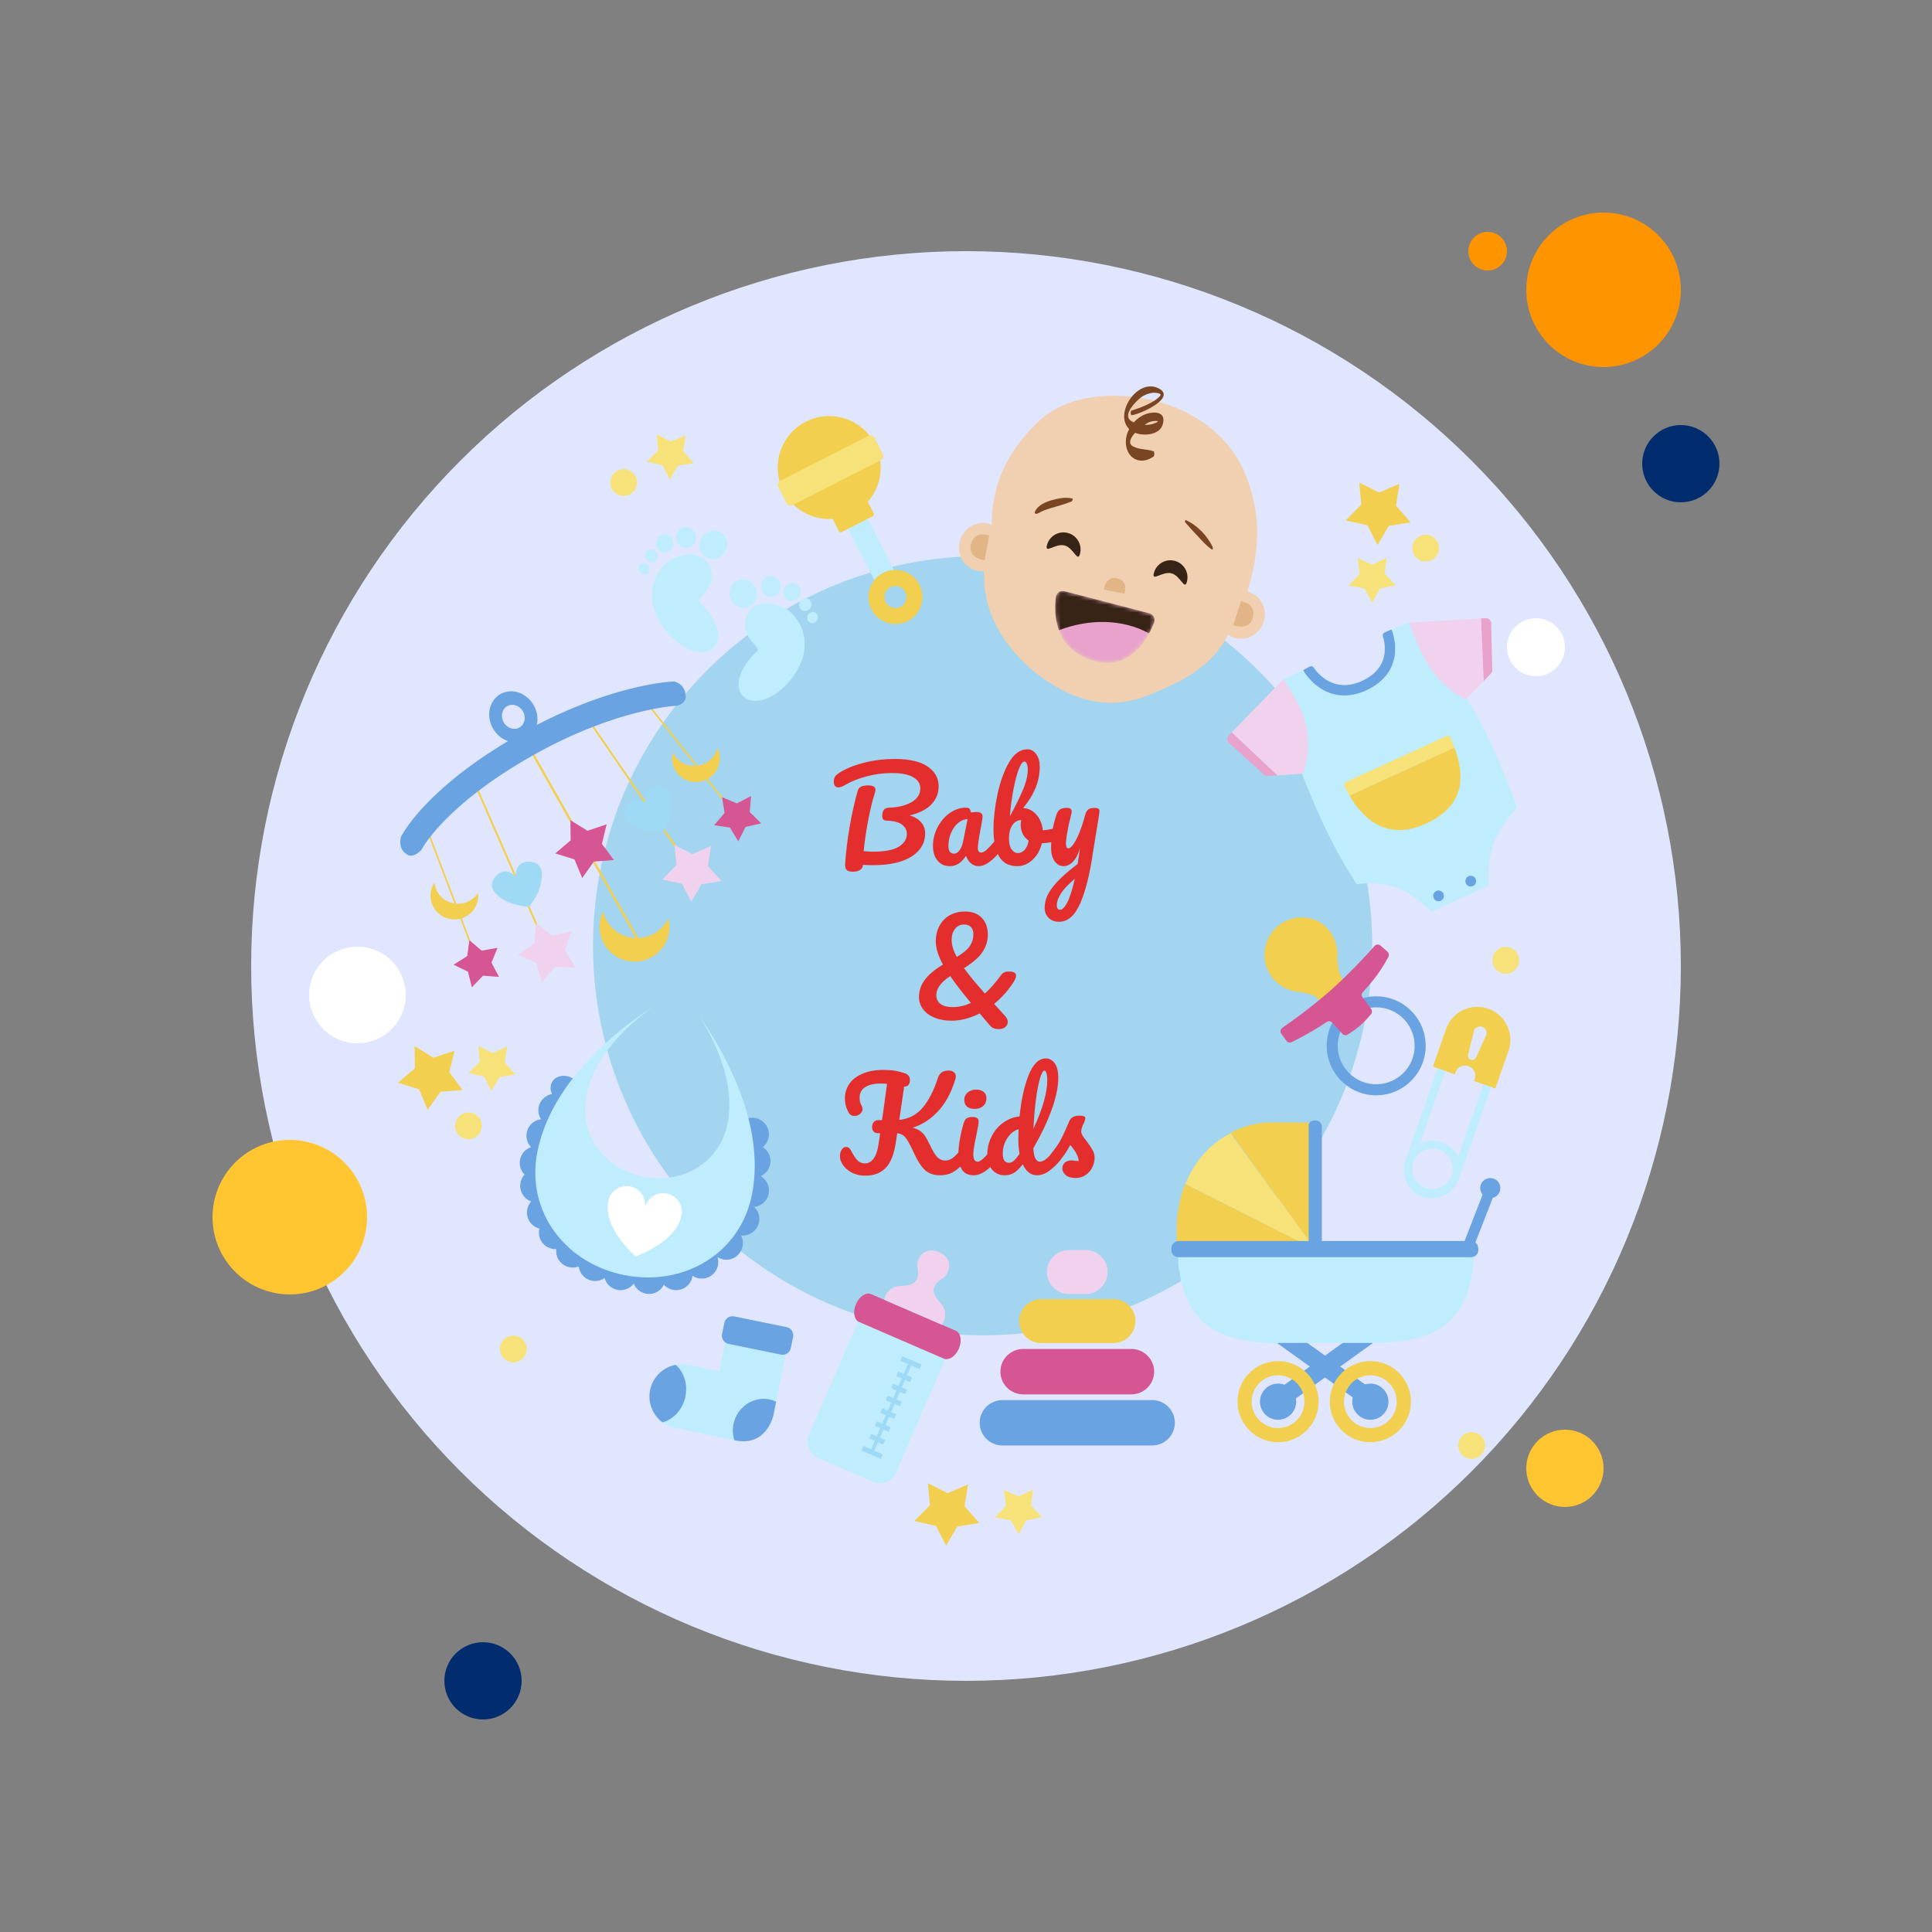 <svg xmlns="http://www.w3.org/2000/svg" width="500" height="500" viewBox="0 0 500 500" fill="none"><rect x="0" y="0" width="500" height="500" fill="#808080" stroke="none"/><path d="M385 60C383.674 60 382.402 60.527 381.464 61.465C380.527 62.402 380 63.674 380 65C380 66.326 380.527 67.598 381.464 68.535C382.402 69.473 383.674 70 385 70C386.326 70 387.598 69.473 388.536 68.535C389.473 67.598 390 66.326 390 65C390 63.674 389.473 62.402 388.536 61.465C387.598 60.527 386.326 60 385 60Z" fill="#FD9400"></path><path d="M250 65C200.935 65 153.879 84.491 119.185 119.185C84.491 153.879 65 200.935 65 250C65 299.065 84.491 346.121 119.185 380.815C153.879 415.509 200.935 435 250 435C299.065 435 346.121 415.509 380.815 380.815C415.509 346.121 435 299.065 435 250C435 200.935 415.509 153.879 380.815 119.185C346.121 84.491 299.065 65 250 65Z" fill="#E1E6FF"></path><path d="M415 55C409.696 55 404.609 57.107 400.858 60.858C397.107 64.609 395 69.696 395 75C395 80.304 397.107 85.391 400.858 89.142C404.609 92.893 409.696 95 415 95C420.304 95 425.391 92.893 429.142 89.142C432.893 85.391 435 80.304 435 75C435 69.696 432.893 64.609 429.142 60.858C425.391 57.107 420.304 55 415 55Z" fill="#FD9400"></path><path d="M435 110C432.348 110 429.804 111.054 427.929 112.929C426.054 114.804 425 117.348 425 120C425 122.652 426.054 125.196 427.929 127.071C429.804 128.946 432.348 130 435 130C437.652 130 440.196 128.946 442.071 127.071C443.946 125.196 445 122.652 445 120C445 117.348 443.946 114.804 442.071 112.929C440.196 111.054 437.652 110 435 110Z" fill="#012D6F"></path><path d="M405 370C402.348 370 399.804 371.054 397.929 372.929C396.054 374.804 395 377.348 395 380C395 382.652 396.054 385.196 397.929 387.071C399.804 388.946 402.348 390 405 390C407.652 390 410.196 388.946 412.071 387.071C413.946 385.196 415 382.652 415 380C415 377.348 413.946 374.804 412.071 372.929C410.196 371.054 407.652 370 405 370ZM75 295C69.696 295 64.609 297.107 60.858 300.858C57.107 304.609 55 309.696 55 315C55 320.304 57.107 325.391 60.858 329.142C64.609 332.893 69.696 335 75 335C80.304 335 85.391 332.893 89.142 329.142C92.893 325.391 95 320.304 95 315C95 309.696 92.893 304.609 89.142 300.858C85.391 297.107 80.304 295 75 295Z" fill="#FFC632"></path><path d="M125 425C122.348 425 119.804 426.054 117.929 427.929C116.054 429.804 115 432.348 115 435C115 437.652 116.054 440.196 117.929 442.071C119.804 443.946 122.348 445 125 445C127.652 445 130.196 443.946 132.071 442.071C133.946 440.196 135 437.652 135 435C135 432.348 133.946 429.804 132.071 427.929C130.196 426.054 127.652 425 125 425Z" fill="#012D6F"></path><path d="M92.5 245C89.185 245 86.005 246.317 83.661 248.661C81.317 251.005 80 254.185 80 257.5C80 260.815 81.317 263.995 83.661 266.339C86.005 268.683 89.185 270 92.5 270C95.815 270 98.995 268.683 101.339 266.339C103.683 263.995 105 260.815 105 257.5C105 254.185 103.683 251.005 101.339 248.661C98.995 246.317 95.815 245 92.5 245ZM397.5 160C395.511 160 393.603 160.79 392.197 162.197C390.79 163.603 390 165.511 390 167.5C390 169.489 390.79 171.397 392.197 172.803C393.603 174.21 395.511 175 397.5 175C399.489 175 401.397 174.21 402.803 172.803C404.21 171.397 405 169.489 405 167.5C405 165.511 404.21 163.603 402.803 162.197C401.397 160.79 399.489 160 397.5 160Z" fill="white"></path><path d="M325.593 316.045C364.967 276.671 364.967 212.831 325.593 173.457C286.218 134.082 222.379 134.082 183.004 173.457C143.629 212.831 143.629 276.671 183.004 316.045C222.379 355.42 286.218 355.42 325.593 316.045Z" fill="#A3D4F0"></path><path d="M195.576 152.196C196.423 154.082 195.67 156.258 193.892 157.058C192.113 157.857 189.985 156.976 189.137 155.091C188.289 153.205 189.044 151.029 190.822 150.229C192.6 149.43 194.728 150.311 195.576 152.196Z" fill="#BFEDFD"></path><path d="M202.018 152.158C201.786 153.65 200.458 154.683 199.051 154.466C197.643 154.248 196.69 152.861 196.921 151.369C197.153 149.877 198.48 148.844 199.888 149.061C201.295 149.279 202.248 150.664 202.018 152.158Z" fill="#BFEDFD"></path><path d="M207.173 153.574C206.972 154.878 205.811 155.781 204.581 155.592C203.351 155.402 202.518 154.19 202.719 152.885C202.922 151.581 204.082 150.677 205.312 150.868C206.542 151.059 207.375 152.27 207.173 153.574Z" fill="#BFEDFD"></path><path d="M209.77 157.312C209.294 158.109 208.299 158.392 207.547 157.944C206.795 157.494 206.572 156.484 207.048 155.688C207.524 154.891 208.518 154.607 209.27 155.057C210.022 155.505 210.245 156.515 209.77 157.312Z" fill="#BFEDFD"></path><path d="M211.471 160.515C211.06 161.204 210.201 161.448 209.552 161.061C208.902 160.673 208.709 159.8 209.12 159.113C209.53 158.424 210.39 158.18 211.039 158.567C211.688 158.955 211.882 159.828 211.471 160.515Z" fill="#BFEDFD"></path><path d="M195.924 168.525C197.068 167.431 192.688 165.718 192.782 161.525C192.877 157.332 196.982 154.586 202.399 157.02C207.815 159.455 211.954 168.708 203.129 177.533C194.304 186.359 185.371 178.627 195.924 168.525Z" fill="#BFEDFD"></path><path d="M181.422 139.552C180.575 141.437 181.329 143.614 183.107 144.415C184.885 145.213 187.013 144.333 187.861 142.448C188.709 140.562 187.955 138.386 186.176 137.586C184.399 136.787 182.27 137.668 181.422 139.552Z" fill="#BFEDFD"></path><path d="M174.981 139.515C175.212 141.007 176.539 142.04 177.947 141.821C179.355 141.603 180.308 140.217 180.077 138.726C179.845 137.232 178.518 136.201 177.111 136.418C175.703 136.636 174.749 138.021 174.981 139.515Z" fill="#BFEDFD"></path><path d="M169.825 140.932C170.027 142.236 171.188 143.139 172.418 142.948C173.647 142.758 174.481 141.546 174.279 140.242C174.077 138.938 172.916 138.035 171.686 138.226C170.457 138.416 169.623 139.628 169.825 140.932Z" fill="#BFEDFD"></path><path d="M167.23 144.668C167.705 145.465 168.7 145.748 169.452 145.299C170.204 144.85 170.427 143.84 169.951 143.043C169.475 142.246 168.481 141.963 167.729 142.413C166.977 142.86 166.754 143.87 167.23 144.668Z" fill="#BFEDFD"></path><path d="M165.529 147.872C165.939 148.561 166.799 148.805 167.447 148.416C168.097 148.03 168.29 147.157 167.88 146.468C167.468 145.781 166.609 145.537 165.959 145.924C165.31 146.312 165.117 147.183 165.529 147.872Z" fill="#BFEDFD"></path><path d="M181.075 155.882C179.931 154.788 184.311 153.076 184.216 148.884C184.121 144.691 180.016 141.945 174.599 144.379C169.182 146.814 165.043 156.065 173.868 164.891C182.694 173.716 191.628 165.986 181.075 155.882Z" fill="#BFEDFD"></path><path d="M139.214 297.571C137.2 296.848 136.155 294.629 136.877 292.616C137.601 290.602 139.82 289.556 141.833 290.279L139.214 297.571Z" fill="#6AA3E1"></path><path d="M139.459 298.092L139.077 297.954C136.855 297.156 135.697 294.699 136.494 292.477C137.214 290.477 139.247 289.318 141.331 289.721C141.548 289.762 141.763 289.82 141.971 289.896L142.355 290.034L139.459 298.092ZM141.177 290.519C139.518 290.199 137.835 291.159 137.262 292.752C136.662 294.42 137.426 296.254 138.977 297.026L141.305 290.546C141.262 290.537 141.219 290.527 141.177 290.519Z" fill="#6AA3E1"></path><path d="M139.798 296.769L139.537 296.674C138.804 296.41 138.216 295.876 137.884 295.171C137.551 294.465 137.514 293.673 137.777 292.939C138.317 291.437 139.96 290.62 141.511 291.179L141.772 291.274L139.798 296.769ZM140.969 291.605C139.838 291.387 138.69 292.041 138.3 293.128C138.086 293.723 138.117 294.363 138.386 294.936C138.615 295.421 138.994 295.807 139.468 296.042L141.056 291.625C141.027 291.618 140.999 291.611 140.969 291.605Z" fill="#6AA3E1"></path><path d="M138.301 304.797C136.178 304.53 134.674 302.592 134.941 300.469C135.207 298.345 137.145 296.841 139.267 297.11L138.301 304.797Z" fill="#6AA3E1"></path><path d="M137.969 305.157C135.764 304.731 134.256 302.649 134.536 300.419C134.679 299.284 135.255 298.272 136.158 297.571C137.062 296.87 138.184 296.563 139.319 296.706L139.724 296.756L138.655 305.252L138.25 305.201C138.155 305.189 138.062 305.174 137.969 305.157ZM138.81 297.486C138.032 297.479 137.281 297.731 136.658 298.215C135.927 298.783 135.46 299.601 135.345 300.521C135.126 302.268 136.261 303.902 137.95 304.319L138.81 297.486Z" fill="#6AA3E1"></path><path d="M138.229 303.82C136.725 303.53 135.697 302.112 135.888 300.59C135.986 299.817 136.378 299.127 136.994 298.649C137.609 298.17 138.374 297.961 139.148 298.057L139.424 298.092L138.696 303.885L138.42 303.849C138.355 303.843 138.291 303.832 138.229 303.82ZM138.801 298.59C138.271 298.585 137.759 298.758 137.334 299.088C136.836 299.475 136.518 300.034 136.44 300.66C136.29 301.85 137.063 302.964 138.216 303.249L138.801 298.59Z" fill="#6AA3E1"></path><path d="M139.452 310.734C137.334 311.037 135.372 309.565 135.07 307.447C134.767 305.328 136.239 303.366 138.357 303.064L139.452 310.734Z" fill="#6AA3E1"></path><path d="M138.093 311.106C136.302 310.76 134.925 309.314 134.667 307.506C134.505 306.374 134.794 305.247 135.48 304.332C136.167 303.416 137.168 302.824 138.3 302.662L138.703 302.605L139.914 311.082L139.51 311.141C139.036 311.207 138.56 311.196 138.093 311.106ZM138.015 303.55C137.263 303.748 136.605 304.189 136.132 304.821C135.576 305.562 135.342 306.474 135.473 307.391C135.682 308.855 136.798 310.025 138.248 310.306C138.492 310.354 138.74 310.375 138.989 310.368L138.015 303.55Z" fill="#6AA3E1"></path><path d="M138.352 309.768C137.131 309.532 136.191 308.545 136.015 307.314C135.788 305.72 136.899 304.239 138.492 304.011L138.767 303.972L139.593 309.752L139.318 309.792C138.995 309.836 138.67 309.829 138.352 309.768ZM138.298 304.616C137.156 304.919 136.394 306.038 136.565 307.234C136.707 308.232 137.467 309.031 138.456 309.222C138.623 309.255 138.792 309.268 138.961 309.265L138.298 304.616Z" fill="#6AA3E1"></path><path d="M142.114 317.392C140.132 318.196 137.873 317.242 137.066 315.26C136.261 313.277 137.215 311.018 139.198 310.213L142.114 317.392Z" fill="#6AA3E1"></path><path d="M139.848 318.006C138.418 317.729 137.237 316.761 136.689 315.413C135.801 313.225 136.857 310.723 139.044 309.834L139.422 309.681L142.645 317.614L142.268 317.768C141.497 318.081 140.662 318.163 139.848 318.006ZM138.982 310.765C137.464 311.599 136.776 313.462 137.444 315.107C137.888 316.197 138.844 316.982 140.002 317.206C140.526 317.307 141.062 317.285 141.574 317.145L138.982 310.765Z" fill="#6AA3E1"></path><path d="M140.105 316.668C139.13 316.479 138.325 315.819 137.951 314.902C137.345 313.41 138.065 311.703 139.556 311.097L139.813 310.993L142.012 316.403L141.755 316.506C141.229 316.719 140.659 316.775 140.105 316.668ZM139.514 311.732C138.479 312.301 138.01 313.572 138.465 314.692C138.768 315.435 139.42 315.971 140.209 316.123C140.567 316.193 140.933 316.178 141.282 316.081L139.514 311.732Z" fill="#6AA3E1"></path><path d="M146.064 322.1C144.348 323.38 141.921 323.026 140.642 321.311C139.363 319.595 139.717 317.169 141.431 315.89L146.064 322.1Z" fill="#6AA3E1"></path><path d="M142.934 323.199C141.885 322.997 140.954 322.413 140.315 321.555C138.904 319.663 139.296 316.975 141.188 315.564L141.515 315.32L146.634 322.185L146.307 322.428C145.344 323.147 144.115 323.427 142.934 323.199ZM141.363 316.48C140.105 317.67 139.908 319.647 140.969 321.068C141.486 321.762 142.24 322.235 143.089 322.399C143.911 322.558 144.76 322.413 145.479 321.999L141.363 316.48Z" fill="#6AA3E1"></path><path d="M143.193 321.863C142.478 321.725 141.843 321.325 141.407 320.742C140.941 320.117 140.746 319.348 140.858 318.576C140.971 317.805 141.377 317.122 142.002 316.657L142.225 316.491L145.716 321.171L145.492 321.337C144.836 321.827 143.997 322.019 143.193 321.863ZM142.121 317.281C141.736 317.645 141.486 318.124 141.408 318.656C141.317 319.282 141.475 319.903 141.852 320.41C142.546 321.341 143.931 321.617 144.927 321.044L142.121 317.281Z" fill="#6AA3E1"></path><path d="M151.126 326.312C149.717 327.924 147.27 328.088 145.659 326.68C144.047 325.271 143.883 322.824 145.291 321.212L151.126 326.312Z" fill="#6AA3E1"></path><path d="M147.393 327.967C146.653 327.824 145.961 327.485 145.39 326.987C143.614 325.433 143.431 322.723 144.984 320.946L145.252 320.639L151.7 326.275L151.432 326.582C150.432 327.725 148.885 328.255 147.393 327.967ZM145.348 321.804C144.368 323.232 144.592 325.206 145.927 326.373C146.388 326.777 146.949 327.051 147.547 327.167C148.622 327.374 149.731 327.058 150.533 326.336L145.348 321.804Z" fill="#6AA3E1"></path><path d="M147.652 326.629C147.147 326.531 146.675 326.299 146.287 325.959C145.074 324.9 144.951 323.053 146.01 321.841L146.192 321.632L150.588 325.475L150.405 325.684C149.725 326.463 148.67 326.825 147.652 326.629ZM146.258 322.427C145.591 323.401 145.743 324.747 146.653 325.542C146.968 325.818 147.349 326.005 147.758 326.083C148.49 326.225 149.247 326.009 149.793 325.517L146.258 322.427Z" fill="#6AA3E1"></path><path d="M157.526 328.9C156.614 330.835 154.305 331.665 152.37 330.752C150.435 329.84 149.605 327.532 150.517 325.597L157.526 328.9Z" fill="#6AA3E1"></path><path d="M153.211 331.454C152.862 331.385 152.52 331.274 152.196 331.121C150.061 330.114 149.142 327.559 150.149 325.422L150.322 325.054L158.069 328.705L157.894 329.074C157.059 330.847 155.133 331.824 153.211 331.454ZM150.733 326.149C150.183 327.792 150.938 329.628 152.543 330.384C152.806 330.508 153.083 330.599 153.366 330.653C154.786 330.928 156.21 330.291 156.962 329.085L150.733 326.149Z" fill="#6AA3E1"></path><path d="M153.469 330.114C153.231 330.069 152.998 329.992 152.777 329.888C151.321 329.203 150.695 327.459 151.381 326.004L151.499 325.752L156.781 328.241L156.663 328.492C156.092 329.7 154.779 330.368 153.469 330.114ZM151.779 326.498C151.404 327.619 151.92 328.871 153.014 329.386C153.193 329.47 153.383 329.533 153.575 329.57C154.544 329.757 155.514 329.323 156.026 328.501L151.779 326.498Z" fill="#6AA3E1"></path><path d="M164.351 330.55C163.833 332.627 161.73 333.888 159.654 333.371C157.578 332.854 156.315 330.751 156.833 328.675L164.351 330.55Z" fill="#6AA3E1"></path><path d="M159.782 333.818C159.707 333.803 159.632 333.786 159.557 333.768C157.266 333.197 155.867 330.869 156.438 328.578L156.537 328.183L164.846 330.255L164.748 330.651C164.196 332.857 162.015 334.248 159.782 333.818ZM157.153 329.175C156.933 330.894 158.032 332.548 159.752 332.976C161.484 333.419 163.224 332.458 163.834 330.841L157.153 329.175Z" fill="#6AA3E1"></path><path d="M160.042 332.481C159.99 332.471 159.939 332.459 159.886 332.447C158.325 332.057 157.371 330.47 157.76 328.908L157.827 328.638L163.493 330.05L163.426 330.321C163.05 331.826 161.564 332.775 160.042 332.481ZM158.248 329.316C158.098 330.487 158.848 331.615 160.021 331.908C161.197 332.202 162.387 331.554 162.803 330.452L158.248 329.316Z" fill="#6AA3E1"></path><path d="M171.85 330.618C171.833 332.758 170.084 334.478 167.944 334.461C165.804 334.444 164.084 332.696 164.102 330.556L171.85 330.618Z" fill="#6AA3E1"></path><path d="M167.16 334.791C165.135 334.4 163.678 332.617 163.694 330.553L163.698 330.145L172.261 330.214L172.258 330.621C172.238 332.982 170.301 334.887 167.941 334.869C167.679 334.866 167.416 334.84 167.16 334.791ZM164.53 330.967C164.693 332.462 165.811 333.7 167.315 333.99C167.522 334.032 167.736 334.052 167.949 334.054C169.722 334.068 171.2 332.741 171.417 331.023L164.53 330.967Z" fill="#6AA3E1"></path><path d="M167.42 333.454C166.04 333.188 165.045 331.973 165.057 330.565L165.059 330.288L170.897 330.334L170.895 330.611C170.888 331.391 170.578 332.122 170.024 332.668C169.468 333.215 168.732 333.513 167.953 333.507C167.773 333.506 167.594 333.488 167.42 333.454ZM165.626 330.847C165.752 332.007 166.757 332.941 167.956 332.952C168.587 332.958 169.183 332.717 169.633 332.273C170.016 331.896 170.254 331.411 170.321 330.886L165.626 330.847Z" fill="#6AA3E1"></path><path d="M178.726 328.622C179.272 330.691 178.038 332.811 175.97 333.358C173.901 333.903 171.782 332.671 171.234 330.602L178.726 328.622Z" fill="#6AA3E1"></path><path d="M174.171 333.818C172.566 333.509 171.259 332.287 170.841 330.706L170.737 330.313L179.016 328.125L179.121 328.518C179.724 330.8 178.357 333.149 176.074 333.753C175.445 333.919 174.804 333.94 174.171 333.818ZM171.756 330.885C172.189 331.975 173.159 332.792 174.325 333.017C174.838 333.117 175.356 333.099 175.866 332.965C177.581 332.511 178.656 330.841 178.413 329.125L171.756 330.885Z" fill="#6AA3E1"></path><path d="M174.429 332.481C173.335 332.269 172.443 331.437 172.158 330.358L172.087 330.09L177.731 328.598L177.802 328.867C178.002 329.62 177.896 330.407 177.504 331.081C177.112 331.755 176.481 332.237 175.727 332.435C175.298 332.548 174.862 332.564 174.429 332.481ZM172.783 330.48C173.077 331.223 173.74 331.781 174.534 331.934C174.884 332.003 175.237 331.99 175.584 331.897C176.195 331.737 176.706 331.347 177.023 330.802C177.293 330.337 177.395 329.806 177.32 329.281L172.783 330.48Z" fill="#6AA3E1"></path><path d="M184.945 324.642C186.038 326.481 185.433 328.858 183.593 329.951C181.754 331.045 179.378 330.44 178.284 328.6L184.945 324.642Z" fill="#6AA3E1"></path><path d="M180.803 330.825C179.603 330.594 178.557 329.859 177.933 328.809L177.726 328.458L185.087 324.083L185.294 324.434C186.5 326.463 185.83 329.095 183.801 330.301C182.899 330.838 181.834 331.024 180.803 330.825ZM178.863 328.73C179.376 329.4 180.121 329.864 180.958 330.026C181.792 330.186 182.654 330.036 183.385 329.601C184.91 328.695 185.487 326.795 184.782 325.212L178.863 328.73Z" fill="#6AA3E1"></path><path d="M181.061 329.486C180.242 329.328 179.53 328.828 179.104 328.112L178.962 327.873L183.981 324.89L184.123 325.128C184.521 325.798 184.635 326.585 184.442 327.339C184.251 328.096 183.775 328.731 183.105 329.129C182.489 329.495 181.763 329.622 181.061 329.486ZM179.738 328.058C180.436 328.969 181.822 329.245 182.821 328.652C183.364 328.329 183.749 327.815 183.904 327.204C184.037 326.682 183.989 326.143 183.773 325.66L179.738 328.058Z" fill="#6AA3E1"></path><path d="M190.815 319.09C192.274 320.656 192.187 323.108 190.622 324.567C189.056 326.025 186.605 325.939 185.146 324.374L190.815 319.09Z" fill="#6AA3E1"></path><path d="M187.165 325.937C186.272 325.764 185.47 325.319 184.848 324.652L184.57 324.354L190.836 318.515L191.113 318.813C192.723 320.541 192.626 323.255 190.899 324.866C189.901 325.795 188.505 326.196 187.165 325.937ZM185.738 324.379C186.192 324.764 186.73 325.023 187.319 325.137C188.405 325.347 189.535 325.023 190.344 324.27C191.641 323.06 191.802 321.081 190.776 319.684L185.738 324.379Z" fill="#6AA3E1"></path><path d="M187.423 324.597C186.814 324.48 186.268 324.177 185.844 323.722L185.654 323.519L189.926 319.54L190.116 319.742C190.647 320.313 190.924 321.056 190.898 321.835C190.87 322.615 190.541 323.336 189.97 323.867C189.29 324.502 188.337 324.774 187.423 324.597ZM186.452 323.535C186.76 323.798 187.128 323.975 187.529 324.053C188.269 324.196 189.04 323.974 189.592 323.46C190.054 323.031 190.32 322.446 190.342 321.816C190.361 321.279 190.201 320.762 189.887 320.336L186.452 323.535Z" fill="#6AA3E1"></path><path d="M193.837 311.935C195.787 312.816 196.653 315.112 195.772 317.062C194.89 319.011 192.596 319.877 190.646 318.995L193.837 311.935Z" fill="#6AA3E1"></path><path d="M191.433 319.672C191.106 319.609 190.785 319.507 190.478 319.368L190.107 319.201L193.633 311.397L194.004 311.565C196.155 312.537 197.114 315.079 196.142 317.231C195.322 319.045 193.386 320.05 191.433 319.672ZM191.195 318.772C191.324 318.814 191.455 318.846 191.588 318.872C193.168 319.177 194.736 318.364 195.4 316.894C196.13 315.278 195.514 313.388 194.03 312.495L191.195 318.772Z" fill="#6AA3E1"></path><path d="M191.688 318.333C191.466 318.291 191.247 318.221 191.039 318.126L190.785 318.012L193.19 312.691L193.443 312.806C194.154 313.127 194.696 313.706 194.971 314.435C195.247 315.165 195.222 315.958 194.9 316.668C194.342 317.906 193.021 318.59 191.688 318.333ZM191.527 317.72C192.67 318.083 193.904 317.525 194.395 316.439C194.656 315.865 194.675 315.222 194.453 314.631C194.263 314.127 193.915 313.714 193.461 313.441L191.527 317.72Z" fill="#6AA3E1"></path><path d="M195.382 304.275C197.492 304.632 198.913 306.631 198.558 308.74C198.202 310.849 196.204 312.271 194.094 311.915L195.382 304.275Z" fill="#6AA3E1"></path><path d="M193.624 312.247L195.047 303.804L195.551 303.889C197.812 304.326 199.342 306.532 198.959 308.805C198.769 309.934 198.151 310.919 197.219 311.582C196.287 312.245 195.153 312.505 194.026 312.315L193.624 312.247ZM195.712 304.766L194.567 311.556C195.343 311.596 196.105 311.375 196.747 310.918C197.502 310.381 198.003 309.583 198.156 308.67C198.448 306.937 197.368 305.252 195.712 304.766Z" fill="#6AA3E1"></path><path d="M193.979 310.926L194.95 305.169L195.294 305.227C196.837 305.526 197.88 307.029 197.617 308.579C197.349 310.165 195.84 311.238 194.252 310.973L193.979 310.926ZM195.403 305.826L194.622 310.455C195.801 310.514 196.868 309.679 197.068 308.487C197.268 307.305 196.532 306.157 195.403 305.826Z" fill="#6AA3E1"></path><path d="M195.075 296.606C197.214 296.581 198.97 298.293 198.997 300.433C199.022 302.572 197.309 304.328 195.169 304.354L195.075 296.606Z" fill="#6AA3E1"></path><path d="M194.768 304.767L194.663 296.204L195.071 296.198C195.363 296.196 195.654 296.221 195.939 296.276C197.922 296.659 199.379 298.406 199.404 300.429C199.432 302.79 197.535 304.733 195.175 304.761L194.768 304.767ZM195.488 297.033L195.572 303.918C197.289 303.695 198.61 302.212 198.59 300.438C198.568 298.701 197.222 297.213 195.488 297.033Z" fill="#6AA3E1"></path><path d="M194.881 303.402L194.81 297.565L195.087 297.562C195.286 297.559 195.486 297.576 195.679 297.613C197.032 297.875 198.026 299.065 198.042 300.444C198.06 302.053 196.767 303.379 195.159 303.399L194.881 303.402ZM195.371 298.129L195.429 302.823C196.6 302.67 197.5 301.659 197.486 300.45C197.472 299.266 196.558 298.25 195.371 298.129Z" fill="#6AA3E1"></path><path d="M193.979 289.755C196.08 289.351 198.11 290.726 198.515 292.828C198.92 294.928 197.545 296.959 195.444 297.364L193.979 289.755Z" fill="#6AA3E1"></path><path d="M195.12 297.841L193.501 289.433L193.901 289.355C194.441 289.252 194.986 289.252 195.521 289.355C197.249 289.688 198.581 291.022 198.915 292.75C199.131 293.874 198.897 295.014 198.256 295.96C197.615 296.907 196.644 297.547 195.52 297.764L195.12 297.841ZM194.46 290.102L195.763 296.864C196.504 296.63 197.141 296.156 197.582 295.504C198.101 294.737 198.291 293.813 198.116 292.904C197.846 291.505 196.767 290.425 195.368 290.155C195.068 290.097 194.763 290.079 194.46 290.102Z" fill="#6AA3E1"></path><path d="M194.991 296.478L193.887 290.745L194.159 290.693C194.527 290.621 194.899 290.621 195.264 290.692C196.443 290.919 197.351 291.829 197.577 293.006C197.881 294.587 196.843 296.12 195.264 296.425L194.991 296.478ZM194.54 291.202L195.428 295.812C196.553 295.454 197.26 294.299 197.031 293.111C196.848 292.158 196.113 291.422 195.158 291.238C194.955 291.199 194.748 291.187 194.54 291.202Z" fill="#6AA3E1"></path><path d="M141.909 290.822C139.988 289.88 139.193 287.56 140.134 285.639C141.075 283.717 143.396 282.922 145.318 283.864L141.909 290.822Z" fill="#6AA3E1"></path><path d="M142.096 291.366L141.73 291.187C139.61 290.148 138.73 287.578 139.768 285.457C140.617 283.725 142.531 282.771 144.423 283.136C144.794 283.207 145.155 283.329 145.497 283.496L145.863 283.675L142.096 291.366ZM144.268 283.937C142.736 283.64 141.187 284.414 140.5 285.816C139.719 287.409 140.277 289.316 141.733 290.254L144.762 284.07C144.6 284.014 144.435 283.969 144.268 283.937Z" fill="#6AA3E1"></path><path d="M142.579 290.086L142.329 289.964C140.884 289.256 140.284 287.504 140.992 286.058C141.571 284.876 142.876 284.225 144.166 284.475C144.418 284.524 144.664 284.607 144.897 284.72L145.147 284.843L142.579 290.086ZM144.06 285.021C143.016 284.819 141.958 285.347 141.49 286.304C140.958 287.39 141.338 288.689 142.331 289.329L144.395 285.113C144.286 285.073 144.174 285.043 144.06 285.021Z" fill="#6AA3E1"></path><path d="M144.834 284.831C143.031 283.678 142.332 281.553 143.271 280.083C144.21 278.613 146.433 278.355 148.236 279.509L144.834 284.831Z" fill="#6AA3E1"></path><path d="M144.945 285.339L144.636 285.141C142.666 283.88 141.915 281.523 142.962 279.885C143.689 278.746 145.16 278.204 146.707 278.502C147.314 278.619 147.895 278.855 148.435 279.199L148.745 279.397L144.945 285.339ZM146.569 279.224C145.3 278.979 144.155 279.383 143.582 280.281C142.807 281.494 143.327 283.238 144.731 284.309L147.721 279.633C147.352 279.438 146.966 279.302 146.569 279.224Z" fill="#6AA3E1"></path><path d="M145.452 284.332L145.241 284.196C144.598 283.785 144.123 283.192 143.904 282.526C143.679 281.842 143.748 281.162 144.1 280.613C144.596 279.837 145.599 279.467 146.654 279.67C147.067 279.751 147.463 279.91 147.831 280.146L148.042 280.282L145.452 284.332ZM146.558 280.162C145.693 279.995 144.913 280.27 144.522 280.882C144.253 281.303 144.203 281.83 144.38 282.368C144.539 282.853 144.864 283.293 145.305 283.629L147.343 280.441C147.093 280.307 146.83 280.215 146.558 280.162Z" fill="#6AA3E1"></path><path d="M180.845 262.727C185.099 269.405 190.327 280.21 188.297 290.72C186.346 300.815 176.758 306.504 166.662 304.554C156.568 302.604 149.787 293.753 151.737 283.658C153.767 273.148 162.643 265.069 169.077 260.454C159.391 266.787 142.542 280.148 139.047 298.249C136.082 313.599 146.391 327.059 161.743 330.024C177.094 332.989 191.674 324.338 194.639 308.987C198.136 290.886 187.476 272.211 180.845 262.727Z" fill="#BFEDFD"></path><path d="M176.38 314.543C176.886 311.923 175.172 309.388 172.551 308.882C169.936 308.376 167.408 310.083 166.893 312.692C167.387 310.078 165.675 307.554 163.06 307.048C160.44 306.542 157.905 308.256 157.399 310.877C156.042 317.902 164.448 325.109 164.487 325.141C164.487 325.141 175.022 321.569 176.38 314.543Z" fill="white"></path><path d="M226.47 114.954C223.129 108.398 215.106 105.791 208.55 109.132C208.534 109.14 208.519 109.148 208.503 109.156C201.982 112.512 199.396 120.512 202.729 127.053C206.069 133.609 214.093 136.215 220.649 132.874C220.664 132.866 220.68 132.857 220.695 132.85C227.217 129.494 229.804 121.495 226.47 114.954Z" fill="#F2CF4F"></path><path d="M224.594 134.248L222.075 135.532L219.483 136.853L226.262 150.157C226.867 149.394 227.64 148.746 228.563 148.275C228.581 148.266 228.6 148.258 228.619 148.248C229.501 147.808 230.432 147.573 231.358 147.524L224.594 134.248Z" fill="#BFEDFD"></path><path d="M237.965 151.33C236.67 148.788 234.034 147.381 231.359 147.524C230.432 147.573 229.501 147.808 228.619 148.248C228.601 148.258 228.582 148.266 228.563 148.275C227.639 148.747 226.867 149.394 226.263 150.157C224.616 152.234 224.227 155.161 225.509 157.677C227.262 161.117 231.471 162.484 234.911 160.732C234.945 160.714 234.98 160.693 235.014 160.676C238.376 158.892 239.7 154.735 237.965 151.33ZM233.039 157.059C231.628 157.778 229.901 157.217 229.182 155.805C228.463 154.395 229.024 152.667 230.435 151.949C230.459 151.936 230.482 151.926 230.506 151.915C231.904 151.249 233.586 151.813 234.293 153.201C234.996 154.583 234.474 156.265 233.129 157.01C233.098 157.026 233.069 157.045 233.039 157.059Z" fill="#F2CF4F"></path><path d="M224.494 129.658L220.182 131.855L215.465 134.258L217.085 137.438C217.228 137.717 217.569 137.829 217.849 137.685L219.483 136.853L222.075 135.532L224.594 134.248L225.866 133.599C226.145 133.458 226.256 133.116 226.114 132.837L224.494 129.658Z" fill="#F2CF4F"></path><path d="M226.3 113.243C226.024 112.702 225.361 112.486 224.819 112.763L213.361 118.601L201.867 124.458C201.325 124.734 201.11 125.398 201.386 125.939L203.587 130.259C203.863 130.8 204.527 131.016 205.068 130.739L216.588 124.869L228.02 119.044C228.561 118.768 228.777 118.104 228.501 117.563L226.3 113.243Z" fill="#F6E278"></path><path d="M298.178 362.341H278.76H259.418C256.186 362.341 253.541 364.985 253.541 368.219C253.541 371.451 256.186 374.096 259.418 374.096H278.76H298.178C301.411 374.096 304.057 371.451 304.057 368.219C304.056 364.985 301.411 362.341 298.178 362.341Z" fill="#6AA3E1"></path><path d="M292.815 349.106H278.759H264.779C261.546 349.106 258.902 351.75 258.902 354.983C258.902 358.216 261.546 360.861 264.779 360.861H278.759H292.815C296.049 360.861 298.694 358.216 298.694 354.983C298.694 351.75 296.049 349.106 292.815 349.106Z" fill="#D65593"></path><path d="M288.165 336.213H278.76H269.43C266.302 336.213 263.744 338.772 263.744 341.9C263.744 345.028 266.302 347.587 269.43 347.587H278.76H288.165C291.293 347.587 293.853 345.028 293.853 341.9C293.853 338.772 291.293 336.213 288.165 336.213Z" fill="#F2CF4F"></path><path d="M280.969 323.511H278.759H276.627C273.499 323.511 270.939 326.07 270.939 329.198C270.939 332.326 273.499 334.885 276.627 334.885H278.759H280.969C284.097 334.885 286.655 332.326 286.655 329.198C286.655 326.069 284.098 323.511 280.969 323.511Z" fill="#F0D2EE"></path><path d="M242.284 345.7L239.342 344.426L228.067 339.546C225.776 338.555 223.089 339.618 222.098 341.909L209.356 371.351C208.364 373.642 209.427 376.328 211.718 377.32L218.827 380.396L225.937 383.473C228.228 384.465 230.913 383.402 231.905 381.11L244.647 351.669C245.639 349.378 244.576 346.692 242.284 345.7Z" fill="#BFEDFD"></path><path d="M247.365 344.401L242.481 342.287L236.436 339.67L236.345 339.63L236.218 339.576L236.127 339.536L230.082 336.92L225.438 334.91C224.14 334.347 222.388 335.507 221.527 337.497C220.768 339.25 220.954 341.065 221.897 341.857C222.024 341.963 222.164 342.052 222.318 342.119L233.099 346.784L233.226 346.839L244.246 351.61C244.397 351.675 244.554 351.714 244.715 351.735C245.94 351.889 247.397 350.782 248.158 349.023C249.019 347.033 248.664 344.963 247.365 344.401Z" fill="#D65593"></path><path d="M244.509 339.309C244.217 337.774 242.935 336.864 242.231 335.731C241.045 333.826 241.716 332.241 243.946 330.833C244.99 330.176 245.619 328.834 245.647 327.802C245.716 325.347 243.766 324.356 243.017 324.066C242.293 323.718 240.235 322.975 238.493 324.705C237.759 325.433 237.212 326.809 237.446 328.02C237.947 330.61 237.251 332.184 235.049 332.623C233.742 332.885 232.202 332.573 230.882 333.411C228.901 334.669 228.854 336.389 228.854 336.389L236.05 339.504L236.269 339.599L236.31 339.616L236.529 339.711L243.725 342.825C243.725 342.825 244.948 341.613 244.509 339.309Z" fill="#F0D2EE"></path><path d="M237.905 354.294C237.955 354.314 238.013 354.292 238.034 354.242L238.465 353.246C238.486 353.197 238.464 353.139 238.414 353.117L236.262 352.185L235.544 351.875L233.575 351.023C233.526 351.001 233.467 351.025 233.446 351.074L233.015 352.07C232.993 352.119 233.016 352.176 233.066 352.199L234.971 353.024L233.868 355.571L232.551 355C232.501 354.98 232.444 355.003 232.423 355.051L231.991 356.049C231.97 356.098 231.993 356.155 232.042 356.177L233.359 356.747L232.522 358.681L231.204 358.111C231.155 358.09 231.097 358.114 231.076 358.162L230.644 359.16C230.623 359.208 230.646 359.265 230.695 359.288L232.013 359.857L231.164 361.817L229.847 361.247C229.798 361.226 229.74 361.25 229.719 361.299L229.287 362.295C229.267 362.344 229.29 362.401 229.338 362.424L230.656 362.994L229.754 365.075L228.437 364.506C228.388 364.485 228.33 364.508 228.309 364.556L227.877 365.553C227.856 365.602 227.879 365.661 227.928 365.681L229.246 366.252L228.303 368.432L226.985 367.861C226.936 367.841 226.878 367.863 226.856 367.913L226.426 368.909C226.404 368.958 226.426 369.016 226.476 369.038L227.793 369.608L226.893 371.69L225.575 371.12C225.526 371.099 225.468 371.122 225.446 371.171L225.015 372.167C224.995 372.216 225.016 372.274 225.066 372.295L226.384 372.865L225.429 375.069L223.525 374.245C223.476 374.224 223.417 374.247 223.396 374.296L222.965 375.292C222.944 375.341 222.966 375.4 223.015 375.421L224.985 376.274L225.703 376.584L227.855 377.515C227.905 377.537 227.962 377.514 227.983 377.465L228.415 376.468C228.436 376.42 228.414 376.361 228.365 376.339L226.276 375.435L227.231 373.231L228.483 373.772C228.532 373.794 228.59 373.771 228.611 373.722L229.042 372.726C229.064 372.677 229.041 372.619 228.992 372.597L227.739 372.056L228.64 369.973L229.892 370.515C229.941 370.536 229.999 370.513 230.021 370.464L230.452 369.468C230.473 369.419 230.451 369.361 230.401 369.339L229.149 368.796L230.092 366.617L231.345 367.159C231.394 367.18 231.452 367.157 231.473 367.108L231.904 366.111C231.926 366.063 231.903 366.004 231.854 365.983L230.601 365.441L231.502 363.359L232.754 363.901C232.804 363.922 232.862 363.899 232.883 363.85L233.314 362.854C233.335 362.805 233.313 362.746 233.264 362.724L232.011 362.182L232.859 360.223L234.111 360.765C234.16 360.786 234.218 360.763 234.24 360.715L234.671 359.718C234.692 359.669 234.67 359.611 234.621 359.588L233.368 359.047L234.205 357.112L235.458 357.654C235.507 357.676 235.565 357.653 235.586 357.604L236.017 356.607C236.039 356.558 236.016 356.5 235.967 356.478L234.714 355.936L235.817 353.389L237.905 354.294Z" fill="#9ED9F5"></path><path d="M340.5 257.505L340.499 257.506C340.508 257.526 340.51 257.525 340.5 257.505Z" fill="white"></path><path d="M357.029 257.871C355.414 257.76 353.848 257.957 352.386 258.409L354.225 260.888C355.065 260.723 355.941 260.661 356.833 260.722C362.31 261.096 366.461 265.857 366.085 271.334C365.904 273.979 364.698 276.312 362.884 277.978C360.943 279.761 358.305 280.779 355.474 280.584C349.998 280.21 345.849 275.45 346.223 269.973C346.303 268.812 346.581 267.711 347.021 266.698L344.95 264.441C344.064 266.035 343.505 267.842 343.372 269.779C342.889 276.826 348.231 282.954 355.278 283.436C358.913 283.683 362.3 282.385 364.798 280.102C367.145 277.957 368.703 274.943 368.937 271.528C369.419 264.48 364.077 258.353 357.029 257.871Z" fill="#6AA3E1"></path><path d="M337.558 237.461C334.236 237.234 331.193 238.716 329.288 241.156C328.145 242.622 327.411 244.433 327.275 246.427C327.045 249.792 328.569 252.868 331.065 254.769L331.069 254.77C332.516 255.872 334.29 256.577 336.241 256.71C336.708 256.742 338.923 257.193 339.497 257.448C341.23 258.218 341.908 259.464 341.982 259.615C341.982 259.615 343.077 258.894 344.347 257.877C344.571 257.696 344.801 257.508 345.032 257.312C346.568 256.01 348.124 254.403 348.124 254.403C348.124 254.403 347.259 253.446 346.627 251.795C346.413 251.234 346.019 248.467 346.07 247.714C346.433 242.398 342.873 237.825 337.558 237.461Z" fill="#F2CF4F"></path><path d="M357.27 244.712C356.826 244.321 356.149 244.362 355.756 244.806C354.056 246.728 349.498 251.753 344.488 256.195C344.259 256.399 343.798 256.801 343.798 256.801C338.965 261.006 333.882 264.608 331.86 266.002C331.365 266.344 331.247 267.026 331.6 267.515L332.929 269.36C333.235 269.784 333.8 269.927 334.27 269.698C335.264 269.215 337.04 268.323 338.926 267.241C340.578 266.294 342.378 265.13 343.368 264.476C343.809 264.185 344.396 264.257 344.752 264.646L344.996 264.912L347.196 267.312L347.416 267.551C347.763 267.93 348.33 268.01 348.769 267.742C349.51 267.287 350.676 266.528 351.75 265.632C351.844 265.553 351.938 265.473 352.03 265.392C353.221 264.354 354.245 263.169 354.828 262.45C355.137 262.07 355.148 261.529 354.856 261.133L352.9 258.497L352.626 258.128C352.319 257.714 352.349 257.138 352.699 256.76C353.558 255.83 355.169 254.029 356.49 252.203C357.782 250.416 358.799 248.605 359.325 247.62C359.559 247.18 359.458 246.639 359.085 246.309L357.27 244.712Z" fill="#D65593"></path><path d="M385.241 261.085C385.214 261.075 385.187 261.064 385.158 261.053C380.697 259.489 375.813 261.837 374.249 266.3L370.832 276.042L376.545 278.047C376.568 277.873 376.608 277.701 376.669 277.529C377.152 276.149 378.664 275.423 380.044 275.907C381.424 276.392 382.15 277.902 381.667 279.281C381.607 279.453 381.531 279.614 381.441 279.764L386.987 281.71L390.404 271.964C391.96 267.531 389.649 262.68 385.241 261.085ZM384.636 267.884L382.266 273.039C381.959 273.913 381.502 274.548 380.628 274.241C379.754 273.936 379.793 273.153 380.101 272.28L381.47 266.775C381.776 265.902 382.732 265.441 383.606 265.748L383.607 265.748C384.48 266.052 384.94 267.011 384.636 267.884Z" fill="#F2CF4F"></path><path d="M383.906 280.628L377.327 299.385C376.524 297.671 375.063 296.266 373.14 295.593C371.217 294.918 369.199 295.1 367.5 295.94L374.078 277.182L372.08 276.482L363.704 300.365C362.367 304.176 364.381 308.364 368.192 309.7V309.7C372.004 311.038 376.192 309.023 377.529 305.212L385.904 281.329L383.906 280.628ZM375.83 303.657L375.532 304.511C375.494 304.617 375.452 304.721 375.408 304.823C374.247 307.144 371.506 308.299 368.993 307.419C366.481 306.537 365.061 303.924 365.604 301.384C365.634 301.278 365.666 301.171 365.703 301.063L366.003 300.211C367.14 297.832 369.917 296.638 372.462 297.531C375.004 298.421 376.426 301.09 375.83 303.657Z" fill="#BFEDFD"></path><path d="M202.124 350.578L188.535 347.799C188.218 347.735 187.933 347.6 187.688 347.417L186.175 354.816L186.173 354.811L186.168 354.838L178.111 353.19C177.017 352.967 175.927 352.972 174.89 353.171C174.908 353.187 174.926 353.205 174.944 353.221C171.752 353.869 169.083 356.36 168.392 359.738C167.73 362.976 169.059 366.177 171.53 368.066C171.503 368.073 171.478 368.082 171.451 368.089C172.405 368.802 173.523 369.323 174.76 369.576L190.051 372.703C190.055 372.714 190.058 372.724 190.062 372.736L190.284 372.78C192.991 373.334 194.986 372.81 196.444 371.862C199.4 369.936 200.152 366.264 200.152 366.264L200.872 362.742L203.385 350.45C203 350.613 202.563 350.668 202.124 350.578Z" fill="#BFEDFD"></path><path d="M203.579 343.461L196.933 342.102L189.989 340.682C188.833 340.446 187.695 341.198 187.459 342.354L186.863 345.268C186.691 346.107 187.042 346.934 187.688 347.417C187.933 347.6 188.218 347.734 188.535 347.799L195.478 349.219L202.124 350.578C202.563 350.667 203 350.614 203.384 350.45C204.015 350.183 204.509 349.623 204.655 348.906L205.251 345.991C205.487 344.836 204.735 343.697 203.579 343.461Z" fill="#6AA3E1"></path><path d="M177.383 361.416C178.037 358.212 176.983 355.098 174.886 353.201C171.653 353.819 168.938 356.326 168.24 359.738C167.571 363.006 168.932 366.238 171.447 368.119C174.306 367.319 176.693 364.784 177.383 361.416Z" fill="#6AA3E1"></path><path d="M199.161 362.175C196.459 361.623 193.79 362.569 191.971 364.453C190.924 365.536 190.157 366.932 189.83 368.533C189.532 369.987 189.636 371.428 190.061 372.736L190.283 372.781C192.99 373.335 194.986 372.811 196.444 371.862C199.399 369.937 200.151 366.265 200.151 366.265L200.871 362.743C200.335 362.493 199.764 362.299 199.161 362.175Z" fill="#6AA3E1"></path><path d="M379.765 180.968C379.765 180.968 379.692 180.938 379.557 180.877C378.588 180.435 374.394 178.339 370.934 173.699C369.583 171.887 368.349 169.551 367.343 167.36C366.052 164.551 365.134 161.979 364.817 161.054L363.814 161.299L360.136 162.981C360.396 163.61 361.989 167.778 360.305 172.066C359.185 174.919 356.9 177.148 353.509 178.699C353.436 178.732 353.362 178.764 353.29 178.797L353.289 178.795C353.286 178.795 353.285 178.796 353.283 178.797C347.797 181.16 343.711 179.563 341.247 177.807C338.677 175.974 337.354 173.614 337.259 173.44L332.011 175.839C332.898 177.35 336.969 182.98 338.018 188.748C338.021 188.762 338.024 188.776 338.025 188.79C339.324 195.055 337.018 200.511 337.018 200.511C337.018 200.511 340.569 209.531 344.139 216.699C347.624 223.698 351.132 228.847 351.132 228.847C351.132 228.847 356.64 227.916 361.717 229.807C366.214 231.481 370.35 236.005 370.35 236.005L377.7 232.645L377.872 232.566L385.282 229.179C385.282 229.179 384.591 223.708 386.611 218.135C388.19 213.783 392.592 209.023 392.592 209.023C392.592 209.023 389.995 201.438 386.735 194.307C384.403 189.206 383.82 187.932 379.765 180.968Z" fill="#BFEDFD"></path><path d="M332.187 175.759L332.141 175.78L332.059 175.864L318.755 189.539L330.57 200.672L337.237 200.224C337.537 199.204 339.286 194.742 338.201 188.709C338.199 188.694 338.197 188.681 338.194 188.666C337.145 182.9 333.074 177.27 332.187 175.759Z" fill="#F0D2EE"></path><path d="M371.719 230.582C371.019 230.902 370.712 231.729 371.032 232.428C371.352 233.127 372.178 233.435 372.876 233.115C373.576 232.795 373.883 231.969 373.565 231.27C373.245 230.571 372.418 230.262 371.719 230.582Z" fill="#6AA3E1"></path><path d="M318.754 189.541L317.997 190.408C317.513 190.963 317.56 191.804 318.106 192.299L327.072 200.437C327.336 200.678 327.684 200.803 328.041 200.787L330.569 200.674" fill="#E8A2CC"></path><path d="M367.167 167.44C368.173 169.632 369.408 171.967 370.758 173.779C374.217 178.419 378.411 180.515 379.382 180.956L383.984 176.24L383.297 160.059L364.638 161.123C364.639 161.126 364.64 161.13 364.642 161.134C364.955 162.052 365.874 164.625 367.167 167.44Z" fill="#F0D2EE"></path><path d="M358.305 163.699C357.951 163.855 357.768 164.251 357.884 164.619C358.256 165.798 358.854 168.447 357.816 171.088C356.935 173.331 355.037 175.103 352.177 176.363L352.176 176.361C345.223 179.324 341.158 174.485 339.965 172.735C339.745 172.411 339.316 172.308 338.973 172.495L337.252 173.432C337.253 173.434 337.255 173.437 337.258 173.44C337.353 173.614 338.676 175.974 341.246 177.807C343.683 179.544 347.711 181.124 353.11 178.867L353.113 178.873C353.246 178.816 353.377 178.758 353.508 178.699C356.898 177.148 359.183 174.918 360.303 172.066C361.987 167.778 360.395 163.609 360.135 162.981C360.117 162.941 360.106 162.915 360.101 162.905L358.305 163.699ZM337.44 173.377C337.451 173.398 337.474 173.438 337.508 173.494C337.474 173.438 337.451 173.398 337.44 173.377ZM351.015 179.142C351.619 178.97 352.243 178.748 352.887 178.471C352.243 178.748 351.62 178.969 351.015 179.142Z" fill="#6AA3E1"></path><path d="M380.057 226.771C379.357 227.091 379.05 227.917 379.37 228.617C379.69 229.316 380.516 229.623 381.215 229.303C381.914 228.984 382.221 228.157 381.901 227.459C381.583 226.76 380.757 226.451 380.057 226.771Z" fill="#6AA3E1"></path><path d="M386.194 173.395L385.905 161.31C385.886 160.558 385.258 159.964 384.505 159.991L383.297 160.06L383.984 176.241L385.81 174.371C386.065 174.111 386.202 173.759 386.194 173.395Z" fill="#E8A2CC"></path><path d="M362.826 199.658L362.652 199.737L349.224 205.876C353.482 213.161 359.853 217.23 368.83 213.248L368.831 213.251C368.851 213.242 368.872 213.235 368.892 213.225C378.863 208.666 379.332 201.424 376.414 193.446L362.826 199.658Z" fill="#F2CF4F"></path><path d="M361.351 196.431L361.177 196.51L348.378 202.362C347.944 202.561 347.757 203.08 347.965 203.51C348.363 204.329 348.782 205.119 349.223 205.875L362.652 199.735L362.826 199.656L376.414 193.444C376.114 192.622 375.778 191.794 375.413 190.959C375.221 190.522 374.709 190.324 374.274 190.522L361.351 196.431Z" fill="#F6E278"></path><path d="M138.167 194.969L137.65 195.261L165.667 244.769L166.183 244.477L138.167 194.969Z" fill="#F2CF4F"></path><path d="M109.565 211.532L109.16 211.687L123.988 250.583L124.393 250.429L109.565 211.532Z" fill="#F2CF4F"></path><path d="M165.866 179.591L165.525 179.86L191.309 212.538L191.65 212.269L165.866 179.591Z" fill="#F2CF4F"></path><path d="M123.481 203.511L123.023 203.711L142.229 247.64L142.687 247.44L123.481 203.511Z" fill="#F2CF4F"></path><path d="M152.89 186.738L152.479 187.021L179.629 226.535L180.04 226.252L152.89 186.738Z" fill="#F2CF4F"></path><path d="M150.676 227.231L153.491 223.259L153.685 222.985L153.692 222.976L158.89 222.577L155.772 218.397L156.997 213.342L152.05 214.996L147.624 212.266V212.284L147.63 212.913L147.674 217.476L143.712 220.868L148.679 222.415L150.676 227.231Z" fill="#D65593"></path><path d="M163.929 242.73C159.831 242.163 157.251 239.847 156.051 235.923C156.045 235.936 156.04 235.948 156.033 235.961C154.38 239.413 155.037 244.007 158.514 246.84C161.73 249.461 166.5 249.625 169.952 246.825C173.058 244.307 173.731 240.404 172.992 237.749C172.99 237.736 172.986 237.725 172.983 237.713C171.017 241.254 168.03 242.989 163.929 242.73Z" fill="#F2CF4F"></path><path d="M117.149 233.732C114.425 232.991 112.881 231.198 112.411 228.437C112.406 228.445 112.4 228.454 112.395 228.461C110.975 230.653 111.019 233.821 113.126 236.041C115.074 238.095 118.288 238.623 120.869 237.028C123.191 235.595 123.987 233.012 123.719 231.15C123.717 231.141 123.717 231.133 123.715 231.125C122.075 233.351 119.902 234.264 117.149 233.732Z" fill="#F2CF4F"></path><path d="M121.487 243.337L121.486 243.352L121.415 243.848L120.908 247.455L117.377 249.661L121.113 251.474L122.118 255.512L124.812 252.711L124.998 252.519L125.004 252.512L129.155 252.816L127.189 249.145L128.758 245.301L124.657 246.019L121.487 243.337Z" fill="#D65593"></path><path d="M184.914 200.107C186.64 197.993 186.548 195.293 185.685 193.62C185.68 193.612 185.677 193.604 185.673 193.597C184.852 196.236 183.097 197.811 180.321 198.207C177.505 198.398 175.459 197.209 174.112 194.754C174.11 194.763 174.107 194.773 174.105 194.782C173.48 197.318 174.557 200.296 177.274 201.706C179.787 203.01 182.997 202.458 184.914 200.107Z" fill="#F2CF4F"></path><path d="M194.383 206.018L190.68 207.92L186.858 206.3L186.861 206.314L186.941 206.809L187.526 210.404L184.809 213.559L188.914 214.181L191.072 217.74L192.814 214.266L192.934 214.026L192.938 214.02L196.992 213.077L194.026 210.155L194.383 206.018Z" fill="#D65593"></path><path d="M136.834 222.996C133.473 222.968 133.412 226.145 133.432 226.771C132.986 226.331 130.608 224.226 128.351 226.717C125.383 229.994 129.392 232.557 132.026 233.66C133.785 234.397 136.363 234.638 136.86 234.679L136.876 234.716C136.876 234.716 136.887 234.703 136.903 234.682C136.93 234.684 136.947 234.686 136.947 234.686L136.93 234.648C137.236 234.256 138.805 232.195 139.454 230.401C140.426 227.717 141.256 223.032 136.834 222.996Z" fill="#9ED9F5"></path><path d="M142.878 242.14L138.753 238.973L138.751 238.992L138.693 239.617L138.272 244.16L133.984 247.131L138.767 249.177L140.264 254.17L143.469 250.507L143.69 250.254L143.697 250.246L148.91 250.378L146.233 245.902L147.967 240.998L142.878 242.14Z" fill="#F0D2EE"></path><path d="M166.957 214.751C168.824 215.144 171.401 214.897 171.896 214.844L171.919 214.877C171.919 214.877 171.927 214.863 171.939 214.839C171.966 214.835 171.982 214.834 171.982 214.834L171.959 214.8C172.186 214.356 173.339 212.038 173.64 210.155C174.09 207.335 174.026 202.577 169.676 203.373C166.37 203.979 166.906 207.11 167.044 207.72C166.523 207.373 163.791 205.751 162.043 208.623C159.744 212.399 164.163 214.164 166.957 214.751Z" fill="#9ED9F5"></path><path d="M179.21 221.04L174.562 218.705L174.564 218.724L174.625 219.349L175.065 223.89L171.412 227.614L176.495 228.724L178.904 233.348L181.363 229.147L181.533 228.857L181.538 228.849L186.683 227.998L183.212 224.105L183.994 218.962L179.21 221.04Z" fill="#F0D2EE"></path><path d="M174.492 176.356C173.852 176.375 159.525 176.936 138.932 187.617C139.302 185.995 139.066 184.166 138.133 182.52C136.291 179.267 132.431 177.971 129.511 179.625C126.592 181.279 125.72 185.257 127.562 188.509C128.481 190.131 129.902 191.267 131.459 191.792C109.599 204.875 103.974 216.147 103.736 216.641C103.736 216.641 102.927 219.631 105.127 220.975C106.806 222.492 109.08 219.912 109.08 219.912C109.136 219.799 114.959 208.493 137.701 195.609C137.92 195.484 138.139 195.363 138.358 195.241C159.711 183.308 175.063 182.645 175.211 182.64C175.211 182.64 177.964 182.059 177.386 179.671C177.175 176.954 174.492 176.356 174.492 176.356ZM131.276 182.739C132.652 181.96 134.471 182.57 135.34 184.104C136.208 185.637 135.797 187.511 134.421 188.291C133.046 189.07 131.226 188.459 130.358 186.927C129.488 185.392 129.9 183.518 131.276 182.739Z" fill="#6AA3E1"></path><path d="M342.098 323.519C342.098 324.406 341.379 325.127 340.491 325.127H340.138C339.251 325.127 338.53 324.407 338.53 323.519V291.576C338.53 290.689 339.25 289.968 340.138 289.968H340.491C341.378 289.968 342.098 290.688 342.098 291.576V323.519Z" fill="#6AA3E1"></path><path d="M355.277 347.601L352.595 343.871L342.912 350.831L333.228 343.871L330.547 347.601L338.976 353.659L330.547 359.719L333.228 363.449L342.912 356.488L352.595 363.449L355.277 359.719L346.848 353.659L355.277 347.601Z" fill="#6AA3E1"></path><path d="M359.334 362.753C359.334 365.34 357.237 367.437 354.65 367.437C352.062 367.437 349.966 365.34 349.966 362.753C349.966 360.166 352.062 358.07 354.65 358.07C357.237 358.071 359.334 360.166 359.334 362.753Z" fill="#6AA3E1"></path><path d="M354.651 373.254C348.859 373.254 344.148 368.543 344.148 362.753C344.148 356.962 348.86 352.251 354.651 352.251C360.441 352.251 365.151 356.963 365.151 362.753C365.151 368.543 360.441 373.254 354.651 373.254ZM354.651 355.925C350.887 355.925 347.822 358.988 347.822 362.752C347.822 366.516 350.886 369.579 354.651 369.579C358.415 369.579 361.477 366.516 361.477 362.752C361.477 358.988 358.415 355.925 354.651 355.925Z" fill="#F2CF4F"></path><path d="M335.448 362.753C335.448 365.34 333.35 367.437 330.763 367.437C328.177 367.437 326.08 365.34 326.08 362.753C326.08 360.166 328.177 358.07 330.763 358.07C333.351 358.071 335.448 360.166 335.448 362.753Z" fill="#6AA3E1"></path><path d="M330.764 373.254C324.974 373.254 320.263 368.543 320.263 362.753C320.263 356.962 324.974 352.251 330.764 352.251C336.555 352.251 341.266 356.963 341.266 362.753C341.266 368.543 336.555 373.254 330.764 373.254ZM330.764 355.925C327.001 355.925 323.937 358.988 323.937 362.752C323.937 366.516 327.001 369.579 330.764 369.579C334.529 369.579 337.591 366.516 337.591 362.752C337.591 358.988 334.529 355.925 330.764 355.925Z" fill="#F2CF4F"></path><path d="M338.684 321.871V321.082L318.475 293.293C313.262 295.927 309.11 300.459 306.772 306.452L337.474 321.871H338.684Z" fill="#F6E278"></path><path d="M306.696 306.452C305.351 309.903 304.53 313.904 304.53 318.136V321.872H337.474L306.696 306.452Z" fill="#F2CF4F"></path><path d="M338.684 290.506H328.863C325.119 290.506 321.613 291.541 318.475 293.126L338.684 321.083V290.506Z" fill="#F2CF4F"></path><path d="M328.863 346.964H330.969C330.234 346.964 329.508 346.943 328.788 346.911C328.812 346.928 328.842 346.964 328.863 346.964Z" fill="#E9A6B9"></path><path d="M338.684 322.679L340.512 323.505L339.389 321.87H338.684V322.679Z" fill="#E28E9F"></path><path d="M337.474 322.581L338.531 322.68V322.581H337.474Z" fill="#E28E9F"></path><path d="M339.389 322.581L340.436 323.86L338.532 322.681L337.474 322.581H305.413H304.902H304.837C304.837 323.466 304.863 324.311 304.902 325.136V326.023C304.902 327.1 305.037 328.113 305.263 329.079C307.342 343.785 316.89 347.041 328.902 347.62C328.902 347.621 328.903 347.621 328.905 347.623C328.921 347.624 328.935 347.623 328.951 347.623C328.989 347.625 329.027 347.628 329.065 347.63C329.062 347.627 329.059 347.625 329.056 347.624C329.71 347.637 330.289 347.549 330.969 347.549H338.532H354.856C369.569 347.549 381.497 343.983 381.497 322.582H339.389V322.581Z" fill="#BFEDFD"></path><path d="M388.291 307.484C388.291 306.043 387.122 304.872 385.679 304.872C384.236 304.872 383.067 306.043 383.067 307.484C383.067 308.131 383.311 308.715 383.698 309.171L377.801 324.336L380.369 325.335L386.332 310.005C387.458 309.714 388.291 308.7 388.291 307.484Z" fill="#6AA3E1"></path><path d="M382.595 323.364C382.595 324.621 381.844 325.356 380.589 325.356H305.138C303.883 325.356 303.137 324.62 303.137 323.364V323.326C303.137 322.07 303.883 321.174 305.138 321.174H380.589C381.844 321.174 382.595 322.07 382.595 323.326V323.364Z" fill="#6AA3E1"></path><path d="M110.675 287.229L113.778 282.852L113.992 282.551L113.999 282.54L119.728 282.1L116.291 277.493L117.642 271.923L112.189 273.746L107.312 270.737V270.758L107.318 271.45L107.367 276.478L103 280.217L108.474 281.922L110.675 287.229Z" fill="#F2CF4F"></path><path d="M348.267 134.673L353.503 135.845L353.863 135.926L353.875 135.928L356.493 141.043L359.416 136.094L365.076 135.189L361.289 130.863L362.181 125.202L362.162 125.21L361.526 125.483L356.907 127.471L351.77 124.886L352.311 130.594L348.267 134.673Z" fill="#F2CF4F"></path><path d="M236.614 393.629L241.85 394.801L242.211 394.882L242.222 394.884L244.841 400L247.764 395.05L253.424 394.144L249.636 389.819L250.528 384.158L250.51 384.166L249.873 384.44L245.254 386.427L240.118 383.842L240.66 389.55L236.614 393.629Z" fill="#F2CF4F"></path><path d="M167.417 119.491L171.193 120.335L171.453 120.394L171.462 120.395L173.351 124.085L175.458 120.515L179.54 119.862L176.808 116.742L177.452 112.66L177.439 112.666L176.979 112.863L173.648 114.296L169.944 112.432L170.335 116.549L167.417 119.491Z" fill="#F6E278"></path><path d="M121.24 277.715L125.017 278.559L125.277 278.619L125.285 278.62L127.174 282.309L129.281 278.739L133.363 278.087L130.632 274.967L131.275 270.885L131.262 270.89L130.803 271.087L127.471 272.52L123.768 270.657L124.158 274.773L121.24 277.715Z" fill="#F6E278"></path><path d="M259.823 385.556L260.32 389.393L260.353 389.658L260.354 389.666L257.533 392.701L261.608 393.463L263.617 397.076L265.614 393.442L269.671 392.651L269.662 392.64L269.32 392.277L266.834 389.636L267.32 385.518L263.585 387.291L259.823 385.556Z" fill="#F6E278"></path><path d="M351.347 144.414L351.844 148.251L351.878 148.516L351.88 148.525L349.058 151.561L353.133 152.321L355.141 155.935L357.139 152.302L361.197 151.511L361.187 151.499L360.844 151.136L358.358 148.495L358.846 144.377L355.11 146.151L351.347 144.414Z" fill="#F6E278"></path><path d="M161.402 128.347C163.313 128.347 164.863 126.797 164.863 124.886C164.863 122.974 163.313 121.424 161.402 121.424C159.49 121.424 157.94 122.974 157.94 124.886C157.94 126.797 159.49 128.347 161.402 128.347Z" fill="#F6E278"></path><path d="M121.241 294.829C123.152 294.829 124.702 293.279 124.702 291.368C124.702 289.456 123.152 287.906 121.241 287.906C119.329 287.906 117.779 289.456 117.779 291.368C117.779 293.279 119.329 294.829 121.241 294.829Z" fill="#F6E278"></path><path d="M365.507 141.851C365.507 139.94 367.056 138.39 368.967 138.39C370.879 138.39 372.43 139.94 372.43 141.851C372.43 143.763 370.879 145.312 368.967 145.312C367.056 145.312 365.507 143.763 365.507 141.851Z" fill="#F6E278"></path><path d="M386.225 248.529C386.225 246.618 387.774 245.068 389.685 245.068C391.596 245.068 393.147 246.618 393.147 248.529C393.147 250.44 391.596 251.991 389.685 251.991C387.774 251.99 386.225 250.44 386.225 248.529Z" fill="#F6E278"></path><path d="M377.398 374.096C377.398 372.184 378.949 370.634 380.86 370.634C382.772 370.634 384.321 372.184 384.321 374.096C384.321 376.007 382.772 377.557 380.86 377.557C378.949 377.557 377.398 376.007 377.398 374.096Z" fill="#F6E278"></path><path d="M132.849 352.568C134.761 352.568 136.31 351.018 136.31 349.106C136.31 347.195 134.761 345.645 132.849 345.645C130.937 345.645 129.388 347.195 129.388 349.106C129.388 351.018 130.937 352.568 132.849 352.568Z" fill="#F6E278"></path><path d="M321.96 121.987C317.79 112.327 308.481 105.961 298.247 103.576C288.265 101.251 275.807 102.06 268.482 109.332C262.628 115.144 256.702 123 256.635 135.808C256.382 135.701 256.121 135.603 255.846 135.532C254.839 135.269 253.823 135.285 252.874 135.531C250.769 136.076 248.996 137.758 248.393 140.066C247.52 143.416 249.44 146.817 252.682 147.662C253.331 147.831 253.983 147.88 254.62 147.831C254.466 157.655 258.526 165.167 265.312 171.735C269.318 175.611 275.381 179.542 281.084 181.029C287.113 182.601 292.329 181.953 297.77 179.702C306.382 176.139 313.374 172.675 317.87 164.31C318.41 164.674 319.014 164.958 319.676 165.131C322.918 165.977 326.255 163.946 327.129 160.596C327.684 158.462 327.103 156.309 325.77 154.807C325.013 153.953 322.839 153 322.839 153C327.339 138.706 325.041 129.126 321.96 121.987Z" fill="#F0D0B0"></path><path d="M279.506 143.323C278.889 145.687 277.864 141.776 275.501 141.16C273.137 140.544 270.332 143.455 270.949 141.091C271.566 138.728 273.981 137.312 276.342 137.928C278.705 138.545 280.122 140.96 279.506 143.323Z" fill="#382417"></path><path d="M307.178 150.539C306.563 152.903 305.537 148.992 303.173 148.375C300.81 147.759 298.006 150.671 298.621 148.307C299.238 145.944 301.653 144.528 304.016 145.144C306.379 145.761 307.795 148.175 307.178 150.539Z" fill="#382417"></path><path d="M256.009 138.594C256.009 138.594 252.297 137.135 251.306 140.738C250.277 144.476 254.799 145.002 254.799 145.002L256.009 138.594Z" fill="#E2B586"></path><path d="M290.997 153.611C290.997 153.611 292.212 150.52 289.212 149.695C286.1 148.839 285.661 152.604 285.661 152.604L290.997 153.611Z" fill="#E2B586"></path><path d="M321.206 155.594C321.206 155.594 325.156 156.133 324.263 159.762C323.336 163.526 319.133 161.778 319.133 161.778L321.206 155.594Z" fill="#E2B586"></path><mask id="mask0_265_6089" style="mask-type:luminance" maskUnits="userSpaceOnUse" x="273" y="152" width="26" height="20"><path d="M281.936 170.655C292.238 174.382 297.066 165.268 298.678 161.129C299.071 160.122 298.501 158.997 297.456 158.725L275.499 153C274.446 152.725 273.395 153.437 273.255 154.516C272.734 158.499 272.723 167.321 281.936 170.655Z" fill="white"></path></mask><g mask="url(#mask0_265_6089)"><path d="M281.936 170.655C292.238 174.382 297.066 165.268 298.678 161.129C299.071 160.122 298.501 158.997 297.456 158.725L275.499 153C274.446 152.725 273.395 153.437 273.255 154.516C272.734 158.499 272.723 167.321 281.936 170.655Z" fill="#E8A2CC"></path></g><mask id="mask1_265_6089" style="mask-type:luminance" maskUnits="userSpaceOnUse" x="273" y="152" width="26" height="20"><path d="M281.936 170.655C292.238 174.382 297.066 165.268 298.678 161.129C299.071 160.122 298.501 158.997 297.456 158.725L275.499 153C274.446 152.725 273.395 153.437 273.255 154.516C272.734 158.499 272.723 167.321 281.936 170.655Z" fill="white"></path></mask><g mask="url(#mask1_265_6089)"><path d="M274.049 163.103C281.665 160.167 290.327 160.075 297.391 163.911C297.947 162.885 298.371 161.918 298.679 161.129C299.072 160.122 298.502 158.997 297.457 158.725L275.5 153C274.447 152.725 273.396 153.437 273.256 154.516C272.988 156.565 272.859 159.897 274.049 163.103Z" fill="#382417"></path></g><path d="M277.52 129.016C275.703 128.597 274.045 128.942 272.272 129.433C270.642 129.884 268.78 130.659 267.944 132.2C267.875 132.326 267.677 132.807 267.883 132.903C268.342 133.115 268.848 132.751 269.264 132.529C270.121 132.071 271.064 131.772 271.988 131.494C273.811 130.946 275.622 130.486 277.38 129.754C277.518 129.696 277.708 129.06 277.52 129.016Z" fill="#7A4522"></path><path d="M313.879 141.625C312.439 138.648 309.896 135.947 306.86 134.59C306.74 134.536 306.626 135.069 306.701 135.156C307.84 136.477 309.008 137.74 310.206 139.005C311.299 140.157 312.335 141.409 313.705 142.243C313.838 142.325 313.923 141.715 313.879 141.625Z" fill="#7A4522"></path><path d="M297.463 106.907C295.939 107.207 294.523 108.101 293.437 109.306C293.259 109.229 293.084 109.148 292.922 109.058C290.166 107.551 294.011 103.821 295.234 102.886C296.155 102.18 297.224 101.798 298.356 101.645C298.736 101.594 300.878 101.728 300.253 102.445C298.702 104.226 295.06 105.585 292.842 106.233C292.516 106.328 292.559 107.49 292.871 107.457C295.087 107.227 304.899 102.798 299.642 100.411C294.233 97.956 288.234 107.146 292.23 111.034C291.682 112.074 291.358 113.215 291.361 114.358C291.371 118.451 294.92 120.643 298.524 118.168C298.787 117.988 298.836 116.899 298.489 116.777C296.753 116.167 294.928 116.43 293.256 115.541C291.844 114.789 292.542 113.346 293.771 112.021C296.055 112.916 299.962 112.557 300.835 110.055C301.814 107.253 299.958 106.416 297.463 106.907ZM298.337 109.713C297.687 109.916 296.955 109.984 296.213 109.947C296.759 109.574 297.235 109.307 297.52 109.207C298.871 108.736 301.073 108.856 298.337 109.713Z" fill="#7A4522"></path><path d="M242.917 203.52C242.917 205.333 242.277 206.901 240.997 208.224C239.717 209.525 237.85 210.464 235.397 211.04C236.719 211.403 237.722 212 238.405 212.832C239.087 213.643 239.429 214.581 239.429 215.648C239.429 217.333 238.895 218.795 237.829 220.032C236.783 221.269 235.247 222.229 233.221 222.912C231.194 223.573 228.751 223.904 225.893 223.904C224.826 223.904 223.973 223.872 223.333 223.808C223.311 224.405 223.055 224.853 222.565 225.152C222.074 225.451 221.445 225.6 220.677 225.6C219.909 225.6 219.375 225.429 219.077 225.088C218.799 224.747 218.682 224.245 218.725 223.584C218.917 220.597 219.29 217.472 219.845 214.208C220.399 210.923 221.103 207.755 221.957 204.704C222.106 204.171 222.405 203.797 222.853 203.584C223.301 203.371 223.887 203.264 224.613 203.264C225.914 203.264 226.565 203.627 226.565 204.352C226.565 204.651 226.501 204.992 226.373 205.376C225.818 207.04 225.263 209.301 224.709 212.16C224.154 214.997 223.759 217.707 223.525 220.288C224.549 220.373 225.381 220.416 226.021 220.416C229.007 220.416 231.194 219.989 232.581 219.136C233.989 218.261 234.693 217.152 234.693 215.808C234.693 214.869 234.287 214.08 233.477 213.44C232.687 212.8 231.354 212.448 229.477 212.384C229.05 212.363 228.751 212.256 228.581 212.064C228.41 211.872 228.325 211.563 228.325 211.136C228.325 210.517 228.453 210.016 228.709 209.632C228.965 209.248 229.434 209.045 230.117 209.024C231.631 208.981 232.997 208.757 234.213 208.352C235.45 207.947 236.421 207.381 237.125 206.656C237.829 205.909 238.181 205.045 238.181 204.064C238.181 202.827 237.573 201.856 236.357 201.152C235.141 200.427 233.274 200.064 230.757 200.064C228.474 200.064 226.266 200.363 224.133 200.96C221.999 201.536 220.186 202.272 218.693 203.168C218.01 203.573 217.434 203.776 216.965 203.776C216.581 203.776 216.282 203.648 216.069 203.392C215.877 203.115 215.781 202.773 215.781 202.368C215.781 201.835 215.887 201.376 216.101 200.992C216.335 200.608 216.879 200.171 217.733 199.68C219.525 198.656 221.626 197.856 224.037 197.28C226.447 196.704 228.911 196.416 231.429 196.416C235.29 196.416 238.17 197.067 240.069 198.368C241.967 199.669 242.917 201.387 242.917 203.52ZM245.8 224.16C244.477 224.16 243.421 223.68 242.632 222.72C241.843 221.76 241.448 220.501 241.448 218.944C241.448 217.237 241.843 215.627 242.632 214.112C243.421 212.576 244.467 211.349 245.768 210.432C247.091 209.493 248.488 209.024 249.96 209.024C250.429 209.024 250.739 209.12 250.888 209.312C251.059 209.483 251.197 209.803 251.304 210.272C251.752 210.187 252.221 210.144 252.712 210.144C253.757 210.144 254.28 210.517 254.28 211.264C254.28 211.712 254.12 212.779 253.8 214.464C253.309 216.917 253.064 218.624 253.064 219.584C253.064 219.904 253.139 220.16 253.288 220.352C253.459 220.544 253.672 220.64 253.928 220.64C254.333 220.64 254.824 220.384 255.4 219.872C255.976 219.339 256.755 218.485 257.736 217.312C257.992 217.013 258.28 216.864 258.6 216.864C258.877 216.864 259.091 216.992 259.24 217.248C259.411 217.504 259.496 217.856 259.496 218.304C259.496 219.157 259.293 219.819 258.888 220.288C258.013 221.376 257.085 222.293 256.104 223.04C255.123 223.787 254.173 224.16 253.256 224.16C252.552 224.16 251.901 223.925 251.304 223.456C250.728 222.965 250.291 222.304 249.992 221.472C248.883 223.264 247.485 224.16 245.8 224.16ZM246.952 220.928C247.421 220.928 247.869 220.651 248.296 220.096C248.723 219.541 249.032 218.805 249.224 217.888L250.408 212C249.512 212.021 248.68 212.363 247.912 213.024C247.165 213.664 246.568 214.517 246.12 215.584C245.672 216.651 245.448 217.781 245.448 218.976C245.448 219.637 245.576 220.128 245.832 220.448C246.109 220.768 246.483 220.928 246.952 220.928ZM273.919 214.176C274.197 214.176 274.41 214.315 274.559 214.592C274.709 214.869 274.783 215.221 274.783 215.648C274.783 216.181 274.709 216.597 274.559 216.896C274.41 217.173 274.175 217.365 273.855 217.472C272.575 217.92 271.167 218.176 269.631 218.24C269.205 220.011 268.394 221.44 267.199 222.528C266.026 223.616 264.725 224.16 263.295 224.16C261.141 224.16 259.573 223.339 258.591 221.696C257.61 220.053 257.119 217.675 257.119 214.56C257.119 211.808 257.461 208.821 258.143 205.6C258.826 202.357 259.818 199.605 261.119 197.344C262.442 195.061 264.01 193.92 265.823 193.92C266.805 193.92 267.594 194.347 268.191 195.2C268.789 196.032 269.087 197.12 269.087 198.464C269.087 200.213 268.757 201.952 268.095 203.68C267.434 205.408 266.335 207.221 264.799 209.12C266.229 209.227 267.391 209.824 268.287 210.912C269.183 211.979 269.717 213.301 269.887 214.88C270.89 214.816 272.085 214.603 273.471 214.24C273.599 214.197 273.749 214.176 273.919 214.176ZM265.087 197.088C264.661 197.088 264.191 197.728 263.679 199.008C263.189 200.267 262.73 201.984 262.303 204.16C261.877 206.336 261.557 208.715 261.343 211.296C262.751 208.715 263.871 206.443 264.703 204.48C265.557 202.496 265.983 200.736 265.983 199.2C265.983 198.517 265.898 197.995 265.727 197.632C265.578 197.269 265.365 197.088 265.087 197.088ZM263.423 220.768C264.085 220.768 264.671 220.491 265.183 219.936C265.695 219.381 266.037 218.581 266.207 217.536C265.546 217.088 265.034 216.501 264.671 215.776C264.33 215.051 264.159 214.283 264.159 213.472C264.159 213.173 264.202 212.768 264.287 212.256H264.191C263.317 212.256 262.581 212.693 261.983 213.568C261.407 214.421 261.119 215.573 261.119 217.024C261.119 218.24 261.343 219.168 261.791 219.808C262.261 220.448 262.805 220.768 263.423 220.768ZM283.22 209.088C283.711 209.088 284.052 209.152 284.244 209.28C284.436 209.408 284.532 209.621 284.532 209.92C284.532 210.432 284.255 212.256 283.7 215.392C283.21 218.4 282.922 220.181 282.836 220.736C282.047 226.219 280.959 230.56 279.572 233.76C278.186 236.96 276.34 238.56 274.036 238.56C272.948 238.56 272.063 238.219 271.38 237.536C270.698 236.875 270.356 236 270.356 234.912C270.356 233.909 270.58 232.885 271.028 231.84C271.498 230.795 272.351 229.589 273.588 228.224C274.847 226.88 276.618 225.333 278.9 223.584L278.996 222.848C279.146 222.059 279.316 220.928 279.508 219.456C279.082 220.992 278.484 222.165 277.716 222.976C276.948 223.765 276.138 224.16 275.284 224.16C274.324 224.16 273.535 223.723 272.916 222.848C272.319 221.952 272.02 220.843 272.02 219.52C272.02 217.92 272.127 216.459 272.34 215.136C272.554 213.792 272.906 212.373 273.396 210.88C273.61 210.24 273.908 209.781 274.292 209.504C274.676 209.227 275.284 209.088 276.116 209.088C276.586 209.088 276.906 209.163 277.076 209.312C277.268 209.461 277.364 209.685 277.364 209.984C277.364 210.155 277.247 210.731 277.012 211.712C276.799 212.501 276.628 213.216 276.5 213.856C276.33 214.731 276.18 215.573 276.052 216.384C275.924 217.173 275.86 217.824 275.86 218.336C275.86 219.147 276.084 219.552 276.532 219.552C276.852 219.552 277.247 219.232 277.716 218.592C278.207 217.952 278.719 216.981 279.252 215.68C279.807 214.379 280.34 212.779 280.852 210.88C281.023 210.24 281.279 209.781 281.62 209.504C281.983 209.227 282.516 209.088 283.22 209.088ZM274.388 235.456C274.922 235.456 275.519 234.837 276.18 233.6C276.842 232.363 277.503 230.304 278.164 227.424C276.522 228.811 275.327 230.069 274.58 231.2C273.855 232.352 273.492 233.355 273.492 234.208C273.492 234.571 273.556 234.869 273.684 235.104C273.834 235.339 274.068 235.456 274.388 235.456ZM262.247 254.272C260.881 256.363 259.228 258.208 257.287 259.808L260.071 262.88C260.561 263.392 260.807 263.925 260.807 264.48C260.807 265.013 260.593 265.451 260.167 265.792C259.74 266.155 259.175 266.336 258.471 266.336C257.489 266.336 256.743 266.037 256.231 265.44L253.543 262.272C251.025 263.531 248.615 264.16 246.311 264.16C244.604 264.16 243.111 263.893 241.831 263.36C240.551 262.827 239.559 262.091 238.855 261.152C238.172 260.213 237.831 259.168 237.831 258.016C237.831 256.459 238.311 255.008 239.271 253.664C240.252 252.299 241.841 250.955 244.039 249.632C242.801 247.371 242.183 245.376 242.183 243.648C242.183 242.112 242.503 240.757 243.143 239.584C243.783 238.411 244.668 237.504 245.799 236.864C246.951 236.224 248.263 235.904 249.735 235.904C251.612 235.904 253.063 236.448 254.087 237.536C255.132 238.603 255.655 240.075 255.655 241.952C255.655 243.509 255.196 244.981 254.279 246.368C253.383 247.733 251.783 249.131 249.479 250.56C250.844 252.416 252.647 254.603 254.887 257.12C256.295 255.861 257.692 254.272 259.079 252.352C259.313 252.011 259.591 251.776 259.911 251.648C260.231 251.499 260.625 251.424 261.095 251.424C262.332 251.424 262.951 251.776 262.951 252.48C262.951 252.928 262.716 253.525 262.247 254.272ZM249.511 239.264C248.508 239.264 247.719 239.648 247.143 240.416C246.567 241.163 246.279 242.101 246.279 243.232C246.279 244.576 246.727 246.048 247.623 247.648C249.287 246.667 250.417 245.717 251.015 244.8C251.612 243.883 251.911 242.88 251.911 241.792C251.911 241.003 251.708 240.384 251.303 239.936C250.897 239.488 250.3 239.264 249.511 239.264ZM246.503 260.64C248.167 260.64 249.756 260.277 251.271 259.552C249.009 256.843 247.228 254.528 245.927 252.608C243.516 254.187 242.311 255.829 242.311 257.536C242.311 258.517 242.684 259.285 243.431 259.84C244.177 260.373 245.201 260.64 246.503 260.64ZM249.763 296.864C250.04 296.864 250.254 296.992 250.403 297.248C250.574 297.504 250.659 297.856 250.659 298.304C250.659 299.136 250.456 299.797 250.051 300.288C249.027 301.525 247.992 302.485 246.947 303.168C245.902 303.829 244.664 304.16 243.235 304.16C241.656 304.16 240.366 303.701 239.363 302.784C238.36 301.845 237.422 300.395 236.547 298.432C235.907 297.024 235.374 295.979 234.947 295.296C234.542 294.592 234.136 294.101 233.731 293.824C233.326 293.525 232.814 293.344 232.195 293.28L231.843 295.648C231.395 298.699 230.52 300.896 229.219 302.24C227.939 303.584 226.168 304.256 223.907 304.256C222.435 304.256 221.123 303.904 219.971 303.2C218.84 302.475 218.051 301.557 217.603 300.448C217.454 300.064 217.379 299.648 217.379 299.2C217.379 298.56 217.528 298.005 217.827 297.536C218.126 297.067 218.51 296.832 218.979 296.832C219.256 296.832 219.491 296.907 219.683 297.056C219.875 297.184 220.056 297.419 220.227 297.76C220.888 298.997 221.464 299.861 221.955 300.352C222.467 300.843 223.096 301.088 223.843 301.088C224.696 301.088 225.422 300.704 226.019 299.936C226.638 299.147 227.075 297.941 227.331 296.32L227.779 293.28H227.267C226.776 293.28 226.392 293.141 226.115 292.864C225.838 292.587 225.699 292.203 225.699 291.712C225.699 291.157 225.838 290.72 226.115 290.4C226.414 290.059 226.776 289.888 227.203 289.888H228.259C228.408 288.843 228.515 288.117 228.579 287.712L229.571 280.512C229.016 280.448 228.494 280.416 228.003 280.416C226.19 280.416 224.814 280.736 223.875 281.376C222.936 281.995 222.467 282.891 222.467 284.064C222.467 284.597 222.52 285.035 222.627 285.376C222.755 285.696 222.915 286.059 223.107 286.464C223.192 286.635 223.235 286.827 223.235 287.04C223.235 287.509 223.011 287.925 222.563 288.288C222.136 288.629 221.656 288.8 221.123 288.8C220.44 288.8 219.939 288.501 219.619 287.904C218.979 286.773 218.659 285.557 218.659 284.256C218.659 282.912 219.022 281.685 219.747 280.576C220.494 279.467 221.614 278.581 223.107 277.92C224.6 277.237 226.446 276.896 228.643 276.896C229.603 276.896 230.478 276.949 231.267 277.056C232.078 277.163 232.963 277.365 233.923 277.664C234.968 277.984 235.491 278.581 235.491 279.456C235.491 280.629 234.99 281.216 233.987 281.216L232.739 289.824C235.235 289.568 237.262 288.501 238.819 286.624C240.398 284.725 241.71 282.155 242.755 278.912C242.947 278.315 243.267 277.856 243.715 277.536C244.184 277.216 244.771 277.056 245.475 277.056C246.072 277.056 246.531 277.195 246.851 277.472C247.192 277.728 247.363 278.101 247.363 278.592C247.363 278.741 247.32 278.987 247.235 279.328C246.168 282.848 244.643 285.643 242.659 287.712C240.675 289.781 238.51 291.157 236.163 291.84C236.974 292.032 237.635 292.32 238.147 292.704C238.68 293.088 239.128 293.568 239.491 294.144C239.854 294.699 240.27 295.477 240.739 296.48C241.4 297.888 242.019 298.891 242.595 299.488C243.171 300.064 243.843 300.352 244.611 300.352C245.294 300.352 245.944 300.128 246.563 299.68C247.182 299.211 247.96 298.421 248.899 297.312C249.155 297.013 249.443 296.864 249.763 296.864ZM252.244 286.976C251.348 286.976 250.676 286.773 250.228 286.368C249.78 285.941 249.556 285.355 249.556 284.608C249.556 283.861 249.844 283.243 250.42 282.752C251.017 282.24 251.753 281.984 252.628 281.984C253.417 281.984 254.057 282.176 254.548 282.56C255.038 282.944 255.284 283.488 255.284 284.192C255.284 285.045 255.006 285.728 254.452 286.24C253.897 286.731 253.161 286.976 252.244 286.976ZM251.988 304.16C250.601 304.16 249.588 303.669 248.948 302.688C248.329 301.707 248.02 300.405 248.02 298.784C248.02 297.824 248.137 296.597 248.372 295.104C248.628 293.589 248.948 292.181 249.332 290.88C249.524 290.197 249.78 289.728 250.1 289.472C250.42 289.216 250.932 289.088 251.636 289.088C252.724 289.088 253.268 289.451 253.268 290.176C253.268 290.709 253.065 291.947 252.66 293.888C252.148 296.235 251.892 297.824 251.892 298.656C251.892 299.296 251.977 299.787 252.148 300.128C252.318 300.469 252.606 300.64 253.012 300.64C253.396 300.64 253.876 300.373 254.452 299.84C255.028 299.307 255.796 298.464 256.756 297.312C257.012 297.013 257.3 296.864 257.62 296.864C257.897 296.864 258.11 296.992 258.26 297.248C258.43 297.504 258.516 297.856 258.516 298.304C258.516 299.157 258.313 299.819 257.908 300.288C255.796 302.869 253.822 304.16 251.988 304.16ZM274.103 296.864C274.38 296.864 274.593 296.992 274.743 297.248C274.913 297.504 274.999 297.856 274.999 298.304C274.999 299.157 274.796 299.819 274.391 300.288C273.516 301.355 272.556 302.272 271.511 303.04C270.465 303.787 269.431 304.16 268.407 304.16C266.785 304.16 265.548 303.211 264.695 301.312C263.799 302.443 263.009 303.2 262.327 303.584C261.665 303.968 260.887 304.16 259.991 304.16C258.689 304.16 257.612 303.68 256.759 302.72C255.927 301.739 255.511 300.469 255.511 298.912C255.511 297.205 255.873 295.627 256.599 294.176C257.324 292.704 258.316 291.509 259.575 290.592C260.855 289.653 262.284 289.099 263.863 288.928C264.268 284.789 265.036 281.259 266.167 278.336C267.319 275.392 268.823 273.92 270.679 273.92C271.596 273.92 272.353 274.336 272.951 275.168C273.569 276 273.879 277.259 273.879 278.944C273.879 281.333 273.292 284.128 272.119 287.328C270.945 290.528 269.377 293.813 267.415 297.184C267.5 298.421 267.681 299.307 267.959 299.84C268.257 300.373 268.631 300.64 269.079 300.64C269.655 300.64 270.241 300.384 270.839 299.872C271.436 299.36 272.236 298.507 273.239 297.312C273.495 297.013 273.783 296.864 274.103 296.864ZM270.327 277.056C269.921 277.056 269.516 277.781 269.111 279.232C268.705 280.661 268.353 282.539 268.055 284.864C267.777 287.189 267.575 289.621 267.447 292.16C269.836 286.955 271.031 282.773 271.031 279.616C271.031 278.805 270.956 278.176 270.807 277.728C270.679 277.28 270.519 277.056 270.327 277.056ZM261.111 300.928C261.516 300.928 261.921 300.768 262.327 300.448C262.732 300.107 263.244 299.488 263.863 298.592C263.649 297.44 263.543 296.149 263.543 294.72C263.543 294.208 263.564 293.376 263.607 292.224C262.433 292.587 261.452 293.376 260.663 294.592C259.895 295.787 259.511 297.12 259.511 298.592C259.511 300.149 260.044 300.928 261.111 300.928ZM278.347 304.864C277.238 304.864 276.385 304.608 275.787 304.096C275.211 303.584 274.923 303.008 274.923 302.368C274.923 301.813 275.126 301.333 275.531 300.928C275.937 300.523 276.534 300.32 277.323 300.32C277.601 300.32 277.921 300.352 278.283 300.416C278.667 300.459 278.955 300.491 279.147 300.512C279.126 299.957 278.998 299.435 278.763 298.944C278.55 298.453 278.273 297.984 277.931 297.536C277.59 297.067 277.27 296.661 276.971 296.32C276.31 297.579 275.649 298.624 274.987 299.456C274.347 300.288 273.643 301.077 272.875 301.824C272.491 302.208 272.086 302.4 271.659 302.4C271.318 302.4 271.041 302.283 270.827 302.048C270.614 301.792 270.507 301.483 270.507 301.12C270.507 300.693 270.657 300.299 270.955 299.936L271.371 299.424C272.545 297.973 273.43 296.779 274.027 295.84C274.411 295.221 274.795 294.485 275.179 293.632C275.585 292.779 276.107 291.616 276.747 290.144C277.153 289.205 277.995 288.736 279.275 288.736C279.873 288.736 280.289 288.789 280.523 288.896C280.758 289.003 280.875 289.173 280.875 289.408C280.875 289.536 280.833 289.739 280.747 290.016C280.662 290.293 280.545 290.571 280.395 290.848C280.011 291.616 279.819 292.267 279.819 292.8C279.819 293.12 279.926 293.472 280.139 293.856C280.374 294.24 280.726 294.72 281.195 295.296C281.878 296.192 282.39 296.96 282.731 297.6C283.094 298.219 283.275 298.901 283.275 299.648C283.275 300.544 283.062 301.397 282.635 302.208C282.23 302.997 281.654 303.637 280.907 304.128C280.161 304.619 279.307 304.864 278.347 304.864Z" fill="#E42E2D"></path></svg>